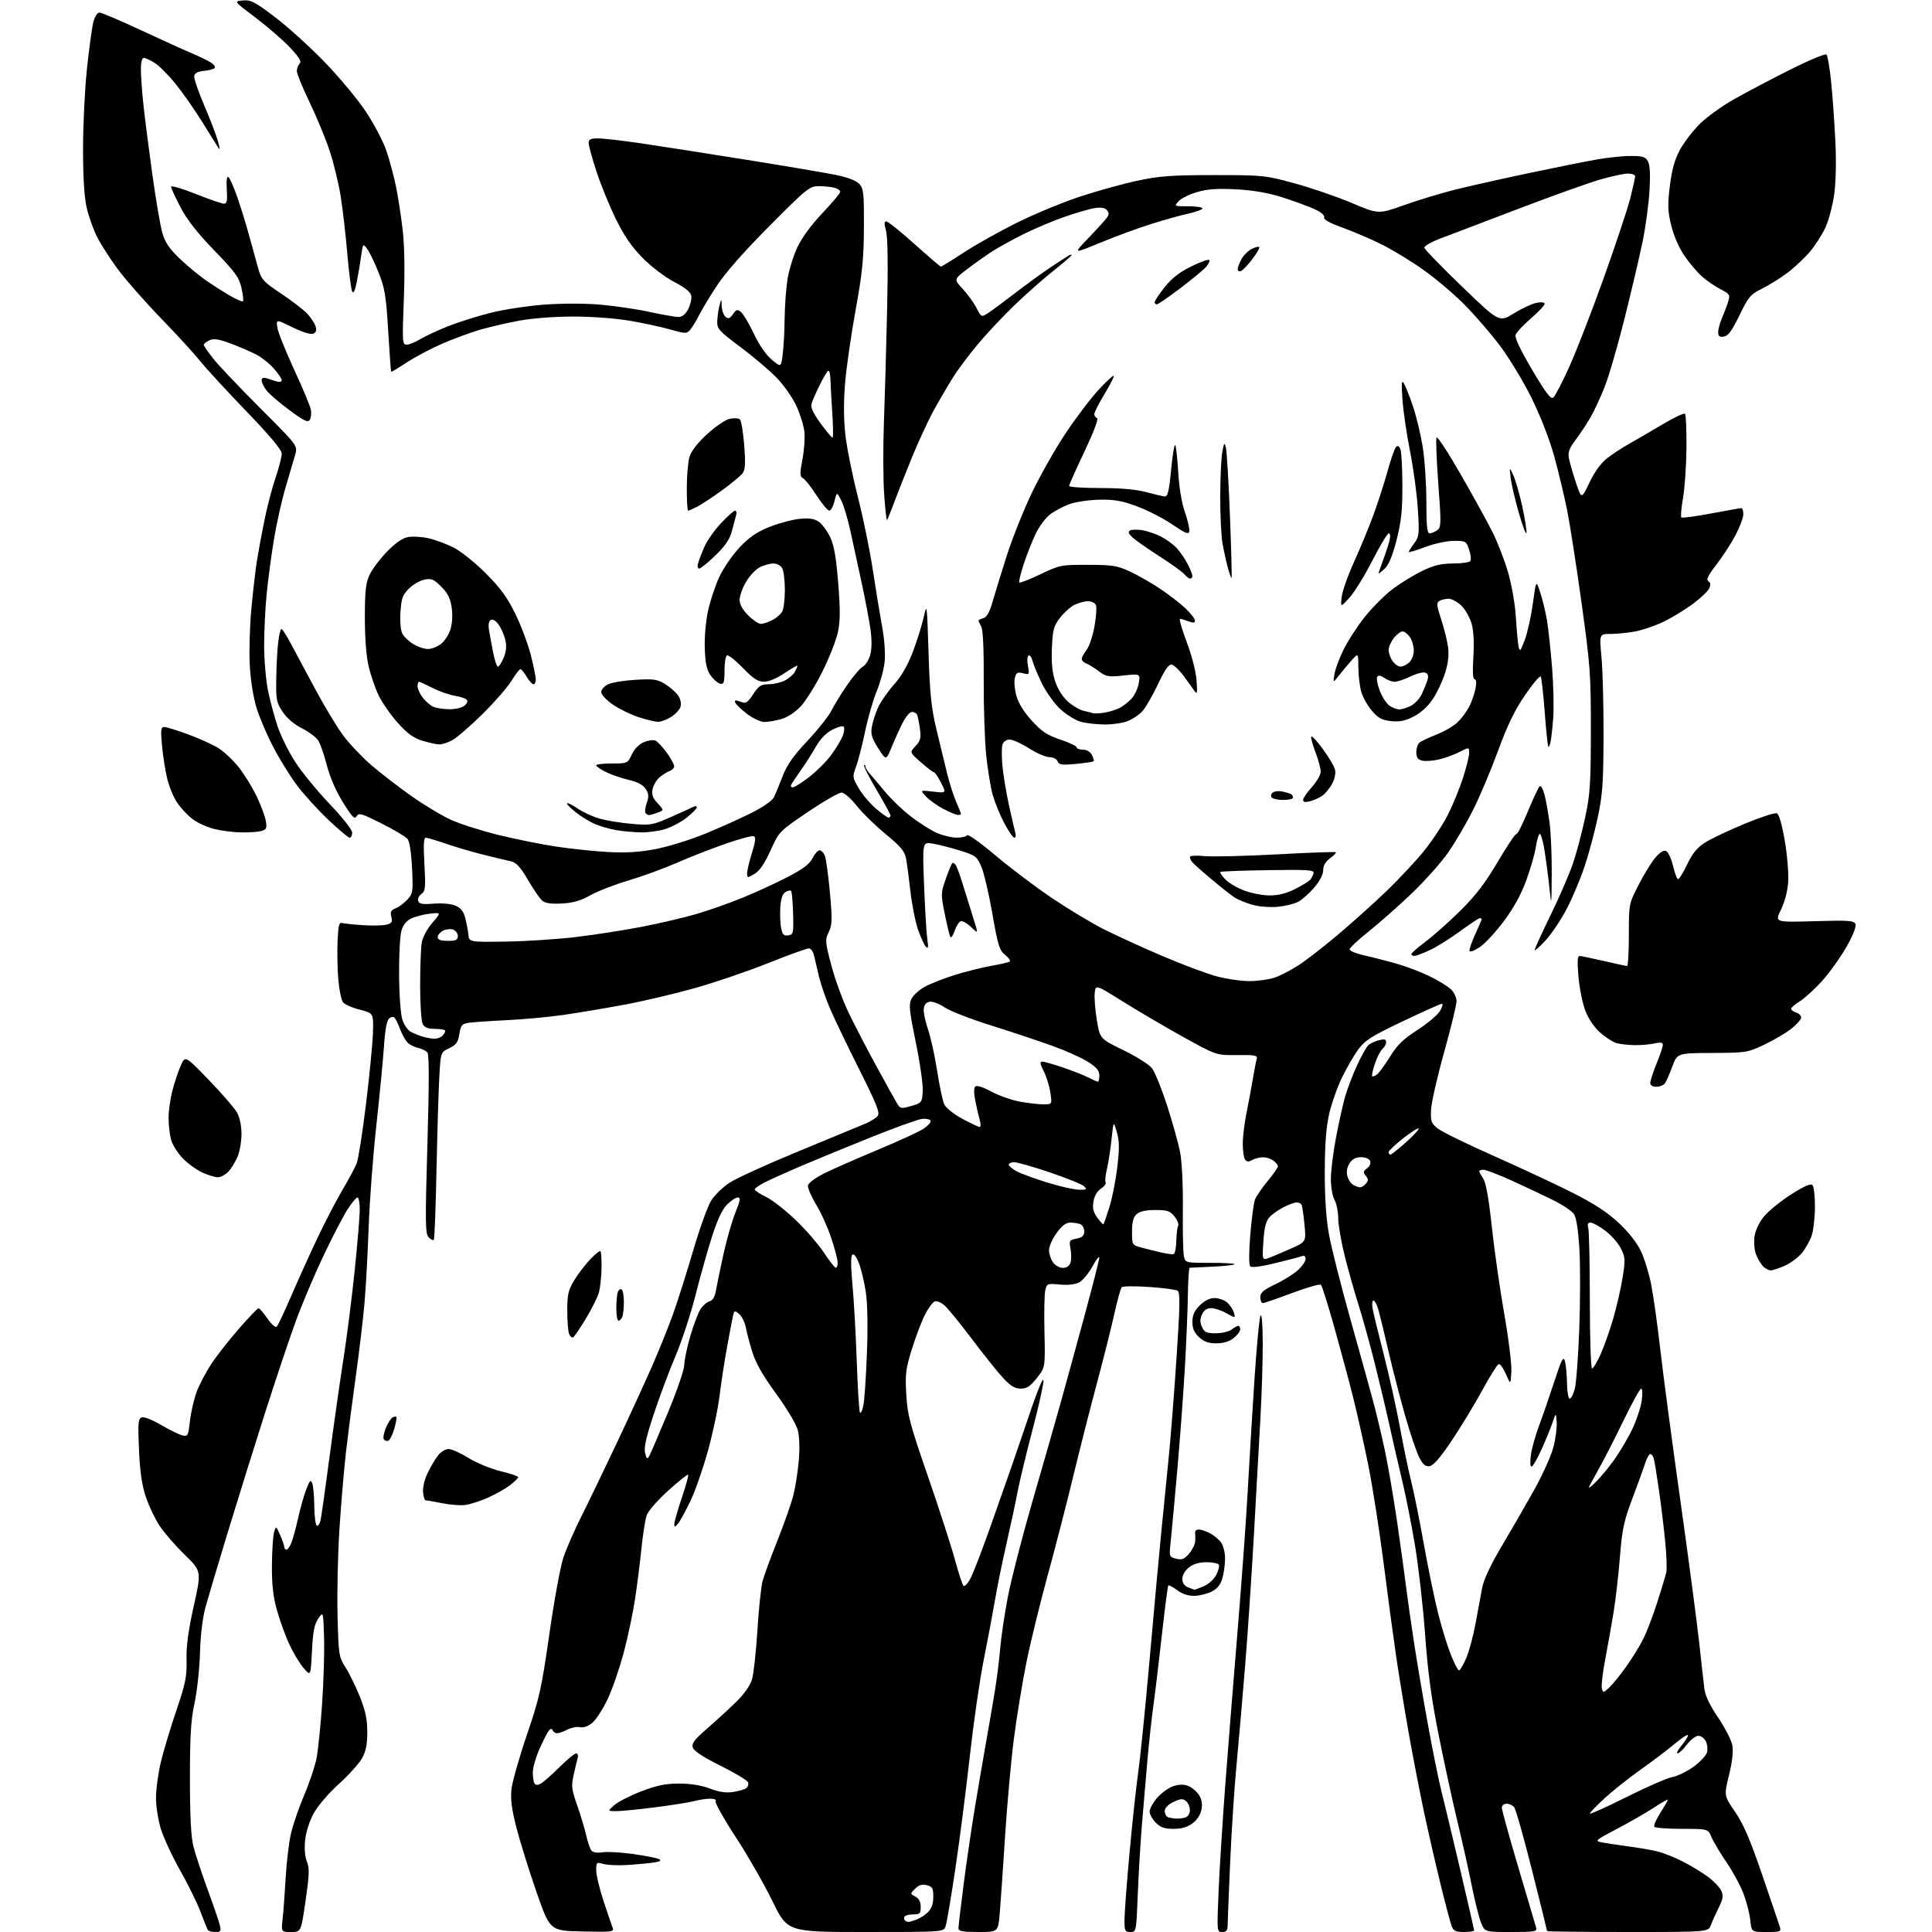 <?xml version="1.0" encoding="UTF-8" standalone="no"?>
<svg 
  version="1.1" 
  xmlns="http://www.w3.org/2000/svg" 
  xmlns:xlink="http://www.w3.org/1999/xlink" 
  xmlns:svg="http://www.w3.org/2000/svg"
  xmlns:rdf="http://www.w3.org/1999/02/22-rdf-syntax-ns#"
  xmlns:cc="http://creativecommons.org/ns#"
  xmlns:dc="http://purl.org/dc/elements/1.1/"
  viewBox="0 0 768 768"
  width="768"
  height="768"
>
<style>svg {background-color: white; }</style>"
<path stroke="none" fill="black" fill-rule="evenodd" d="M85.58,768.00C84.23,768.00 82.90,767.64 82.63,767.21C82.36,766.77 81.04,763.51 79.70,759.96C78.37,756.41 74.72,749.00 71.61,743.50C68.50,738.00 65.07,730.64 63.98,727.14C62.89,723.65 62.00,718.02 62.01,714.64C62.01,711.27 62.88,704.89 63.94,700.48C64.99,696.07 67.77,686.85 70.09,679.98C73.78,669.13 74.31,666.50 74.15,659.81C74.02,654.34 74.86,648.12 77.04,638.33C80.11,624.54 80.11,624.54 73.41,618.02C69.72,614.43 65.23,609.25 63.42,606.50C61.61,603.75 59.15,598.58 57.96,595.00C56.41,590.37 55.63,584.99 55.25,576.27C54.78,565.72 54.93,563.97 56.29,563.44C57.21,563.09 60.47,564.35 63.98,566.41C67.33,568.37 71.13,570.25 72.43,570.57C74.67,571.13 74.82,570.85 75.51,564.83C75.91,561.35 77.10,556.18 78.15,553.35C79.20,550.52 81.79,545.57 83.89,542.35C86.00,539.13 90.96,532.79 94.91,528.25C98.87,523.71 102.42,520.02 102.80,520.04C103.19,520.06 104.77,521.91 106.33,524.16C107.92,526.46 109.53,527.86 110.02,527.37C110.49,526.89 113.11,521.33 115.84,515.00C118.56,508.68 123.25,498.32 126.25,492.00C129.26,485.68 133.71,477.12 136.14,473.00C138.58,468.88 141.11,464.15 141.77,462.50C142.43,460.85 144.10,450.27 145.48,438.99C146.86,427.70 148.11,414.94 148.25,410.62C148.50,402.77 148.50,402.77 143.00,401.36C139.97,400.58 136.97,399.25 136.33,398.39C135.68,397.53 134.86,393.61 134.51,389.66C134.15,385.72 134.00,378.90 134.18,374.50C134.44,367.97 134.78,366.58 136.00,366.91C136.82,367.14 140.53,367.53 144.24,367.77C147.94,368.02 152.15,367.93 153.58,367.57C155.77,367.02 156.09,366.51 155.57,364.44C155.08,362.48 155.43,361.79 157.23,361.09C158.48,360.61 160.57,359.06 161.89,357.65C164.15,355.21 164.25,354.57 163.79,345.08C163.49,338.80 162.81,334.47 161.96,333.45C161.22,332.56 156.57,329.80 151.64,327.32C143.67,323.32 142.58,323.00 141.75,324.49C140.98,325.85 140.00,324.85 136.34,318.95C133.53,314.45 131.13,308.92 129.92,304.19C128.86,300.03 127.31,295.59 126.48,294.32C125.64,293.05 122.72,290.88 119.99,289.49C116.88,287.92 114.00,285.45 112.34,282.94C109.90,279.26 109.69,278.12 109.81,269.71C109.88,264.64 110.23,258.14 110.59,255.25C110.94,252.36 111.52,250.00 111.87,250.01C112.21,250.01 113.88,252.60 115.57,255.76C117.25,258.92 121.65,267.12 125.34,274.00C129.03,280.88 134.06,289.20 136.53,292.50C139.00,295.80 144.05,301.10 147.76,304.29C151.47,307.47 158.65,313.00 163.72,316.57C168.79,320.14 175.89,324.38 179.49,326.00C183.10,327.61 191.55,330.29 198.27,331.94C205.00,333.59 215.22,335.65 221.00,336.52C226.78,337.40 236.00,338.36 241.50,338.68C248.76,339.09 253.96,338.78 260.50,337.54C265.45,336.61 274.30,333.88 280.16,331.48C286.03,329.08 294.36,325.33 298.69,323.16C303.44,320.77 307.00,318.27 307.69,316.85C308.31,315.56 309.86,311.80 311.13,308.50C312.83,304.06 315.40,300.41 320.97,294.50C325.11,290.10 329.39,284.70 330.49,282.50C331.58,280.30 334.41,275.69 336.78,272.26C339.15,268.83 341.94,265.57 343.00,265.00C344.05,264.44 345.37,262.32 345.93,260.30C346.59,257.91 346.61,254.35 346.01,250.07C345.49,246.45 343.95,238.32 342.59,232.00C341.23,225.68 339.21,216.36 338.10,211.29C337.00,206.23 335.31,200.60 334.36,198.79C332.63,195.50 332.63,195.50 331.71,199.25C331.21,201.31 330.28,203.00 329.65,202.99C329.02,202.99 326.76,200.28 324.63,196.97C322.50,193.67 320.07,190.58 319.24,190.11C317.92,189.38 317.89,188.40 318.99,182.58C319.68,178.90 320.03,173.95 319.76,171.59C319.50,169.22 318.07,164.63 316.59,161.39C315.11,158.15 311.56,153.09 308.70,150.13C305.84,147.18 299.34,141.67 294.25,137.88C285.77,131.56 285.01,130.71 285.12,127.74C285.18,125.96 285.58,123.15 286.00,121.50C286.76,118.50 286.76,118.50 286.88,121.63C286.95,123.35 287.63,125.28 288.41,125.93C289.53,126.85 290.14,126.64 291.37,124.89C292.71,122.96 293.13,122.86 294.58,124.07C295.50,124.83 297.80,128.72 299.70,132.71C301.82,137.20 304.55,141.14 306.82,143.01C310.50,146.05 310.50,146.05 311.15,140.78C311.51,137.87 311.85,131.45 311.91,126.50C311.97,121.55 312.48,114.58 313.05,111.00C313.62,107.42 315.37,101.74 316.94,98.36C318.73,94.51 322.43,89.45 326.89,84.75C330.80,80.63 334.00,76.81 334.00,76.25C334.00,75.69 332.99,74.96 331.75,74.63C330.51,74.30 327.73,74.02 325.57,74.01C321.81,74.00 320.91,74.72 305.95,89.75C296.02,99.72 288.36,108.41 285.06,113.44C282.19,117.80 278.93,123.20 277.81,125.44C276.69,127.67 275.11,130.25 274.31,131.16C272.96,132.70 272.41,132.69 266.44,130.98C262.91,129.97 255.64,128.40 250.28,127.49C244.73,126.54 235.09,125.83 227.90,125.83C220.46,125.83 211.62,126.50 206.39,127.47C201.50,128.37 194.40,130.03 190.60,131.14C186.81,132.26 180.06,134.76 175.60,136.71C171.15,138.65 164.85,141.99 161.60,144.14C158.36,146.29 155.61,147.92 155.49,147.77C155.37,147.62 154.83,140.30 154.31,131.50C153.47,117.58 152.98,114.57 150.49,108.33C148.92,104.39 146.88,100.16 145.95,98.94C144.29,96.73 144.26,96.76 143.59,101.60C143.22,104.30 142.44,108.94 141.85,111.93C141.15,115.49 140.52,116.87 140.01,115.93C139.58,115.14 138.71,108.42 138.08,101.00C137.45,93.58 136.25,83.24 135.43,78.04C134.60,72.84 132.60,64.61 130.97,59.75C129.34,54.88 125.76,46.23 123.00,40.51C120.25,34.79 118.00,29.27 118.00,28.25C118.00,27.23 118.51,25.89 119.13,25.27C119.96,24.44 118.95,22.77 115.21,18.82C112.44,15.89 106.29,10.57 101.55,6.99C92.93,0.50 92.93,0.50 96.57,0.18C99.75,-0.09 101.36,0.75 109.44,6.90C114.52,10.77 123.39,18.81 129.14,24.77C134.90,30.73 142.22,39.53 145.41,44.33C148.61,49.12 152.26,56.08 153.54,59.78C154.81,63.47 156.55,69.93 157.41,74.11C158.26,78.30 159.47,86.17 160.09,91.61C160.80,97.89 160.96,107.99 160.52,119.25C159.87,136.05 159.93,137.00 161.67,137.00C162.67,136.99 165.06,136.04 166.97,134.88C168.87,133.72 173.78,131.42 177.88,129.78C181.98,128.14 189.60,125.72 194.81,124.40C200.02,123.07 209.69,121.59 216.29,121.10C223.40,120.57 232.54,120.57 238.72,121.11C244.46,121.61 253.26,122.91 258.28,124.01C263.30,125.10 268.43,126.00 269.68,126.00C271.20,126.00 272.47,124.99 273.54,122.93C274.41,121.25 274.98,118.88 274.81,117.68C274.59,116.15 272.57,114.49 268.00,112.08C264.31,110.14 258.88,106.01 255.43,102.51C251.03,98.04 248.10,93.77 244.75,86.93C242.22,81.74 238.76,73.26 237.07,68.08C235.38,62.89 234.00,57.83 234.00,56.83C234.00,55.38 234.78,55.00 237.75,55.01C239.81,55.01 247.57,55.91 255.00,57.00C262.43,58.10 281.32,61.05 297.00,63.56C312.68,66.07 328.71,68.79 332.63,69.61C337.17,70.55 340.45,71.84 341.63,73.15C343.29,74.99 343.49,76.92 343.42,90.36C343.36,102.81 342.78,108.61 340.16,123.00C338.41,132.62 336.53,145.54 335.99,151.69C335.35,158.97 335.34,166.13 335.97,172.19C336.50,177.31 338.72,188.47 340.89,197.00C343.07,205.53 345.79,218.80 346.95,226.50C348.11,234.20 349.78,244.32 350.64,249.00C351.57,253.99 351.99,259.77 351.67,263.00C351.36,266.02 349.94,271.32 348.51,274.77C347.08,278.22 345.00,285.42 343.89,290.77C342.78,296.12 341.17,302.39 340.32,304.71C338.80,308.80 338.83,309.04 341.37,313.37C342.81,315.83 345.87,319.44 348.17,321.42C350.48,323.39 352.73,325.00 353.18,325.00C353.63,325.00 354.00,324.64 354.00,324.20C354.00,323.76 351.52,319.19 348.48,314.05C345.44,308.91 343.19,304.47 343.48,304.19C343.77,303.90 344.00,304.11 344.00,304.64C344.00,305.18 344.79,306.50 345.75,307.56C346.71,308.63 349.47,311.88 351.87,314.79C354.28,317.70 358.88,322.10 362.09,324.57C365.31,327.05 369.87,329.95 372.22,331.01C374.57,332.08 378.16,332.97 380.19,332.98C382.22,332.99 384.15,332.56 384.48,332.03C384.81,331.50 389.87,335.11 395.73,340.06C401.59,345.00 411.72,352.65 418.24,357.04C424.76,361.43 434.10,367.04 438.99,369.50C443.88,371.95 454.22,376.67 461.96,379.98C469.70,383.29 479.28,386.90 483.25,388.00C487.21,389.10 493.22,390.00 496.60,390.00C499.98,390.00 504.58,389.35 506.83,388.56C509.07,387.77 513.29,385.58 516.20,383.69C519.12,381.80 525.99,376.48 531.47,371.88C536.96,367.27 545.65,359.48 550.78,354.57C555.92,349.66 562.81,342.30 566.11,338.21C569.40,334.11 573.65,327.68 575.55,323.90C577.45,320.12 580.13,313.59 581.51,309.39C582.88,305.18 584.00,300.67 584.00,299.35C584.00,296.96 584.00,296.96 580.09,298.96C577.93,300.05 574.20,301.40 571.79,301.94C569.38,302.48 566.41,302.66 565.20,302.34C563.60,301.92 563.00,301.01 563.00,299.01C563.00,297.49 563.56,295.78 564.25,295.21C564.94,294.63 567.98,293.20 571.00,292.01C574.03,290.83 577.78,288.65 579.34,287.18C580.90,285.71 583.00,282.90 584.01,280.95C585.01,279.00 586.15,275.74 586.53,273.70C586.97,271.35 586.84,270.00 586.18,270.00C585.49,270.00 585.32,267.03 585.68,261.25C586.03,255.80 585.79,250.84 585.04,248.09C584.38,245.67 582.56,242.41 581.00,240.84C579.43,239.28 577.11,238.01 575.83,238.02C574.55,238.02 572.88,238.42 572.13,238.90C570.99,239.62 571.12,240.85 572.87,246.13C574.03,249.64 575.27,254.59 575.61,257.16C576.05,260.38 575.69,263.58 574.43,267.58C573.43,270.75 571.24,275.41 569.56,277.92C567.66,280.76 564.79,283.38 562.00,284.81C558.60,286.56 556.40,287.01 553.00,286.66C549.39,286.28 547.89,285.49 545.42,282.62C543.72,280.66 541.81,277.30 541.17,275.16C540.52,273.02 539.99,268.62 539.97,265.38C539.94,259.50 539.94,259.50 537.22,262.57C535.72,264.26 533.47,266.96 532.20,268.57C529.90,271.50 529.90,271.50 530.46,268.00C530.76,266.07 532.39,261.69 534.07,258.26C535.74,254.83 539.58,248.93 542.58,245.16C545.58,241.39 550.62,236.38 553.77,234.02C556.92,231.67 562.20,228.45 565.50,226.87C570.11,224.67 572.94,224.00 577.69,224.00C581.10,224.00 584.17,223.54 584.51,222.98C584.86,222.42 584.63,220.39 583.99,218.48C582.89,215.14 582.65,215.00 577.95,215.00C575.18,215.00 570.20,216.07 566.52,217.46C562.94,218.81 560.00,219.69 560.00,219.41C560.00,219.14 560.97,217.61 562.15,216.01C564.16,213.30 564.25,212.37 563.61,202.30C563.24,196.36 561.85,186.10 560.53,179.50C559.21,172.90 557.86,163.68 557.51,159.00C557.04,152.48 557.15,150.92 558.02,152.30C558.64,153.28 560.26,157.33 561.61,161.30C562.96,165.26 564.72,172.55 565.53,177.50C566.33,182.45 566.99,192.24 567.00,199.25C567.00,209.09 567.30,212.00 568.31,212.00C569.03,212.00 570.39,211.44 571.33,210.75C572.91,209.59 572.94,208.25 571.74,192.20C571.03,182.68 570.72,174.45 571.06,173.90C571.40,173.36 575.75,180.02 580.73,188.71C585.72,197.39 591.41,207.75 593.39,211.71C595.37,215.68 598.13,222.85 599.52,227.66C600.96,232.64 602.28,240.29 602.59,245.45C602.89,250.43 603.37,255.62 603.66,257.00C604.13,259.21 604.42,258.90 606.13,254.36C607.19,251.53 608.63,245.00 609.34,239.86C610.62,230.50 610.62,230.50 612.26,235.50C613.17,238.25 614.37,243.20 614.93,246.50C615.49,249.80 616.41,258.29 616.97,265.36C617.53,272.43 617.74,281.43 617.43,285.36C617.13,289.29 616.65,293.57 616.39,294.87C616.12,296.17 615.71,297.05 615.48,296.81C615.25,296.58 614.60,290.42 614.05,283.13C613.49,275.84 612.78,269.46 612.47,268.95C612.16,268.44 609.36,271.73 606.26,276.26C602.13,282.29 599.24,288.25 595.48,298.50C592.65,306.20 588.20,316.76 585.58,321.96C582.97,327.16 578.56,334.70 575.79,338.71C573.02,342.72 566.46,350.10 561.22,355.11C555.99,360.12 548.28,366.93 544.10,370.25C539.92,373.58 536.50,376.79 536.50,377.40C536.50,378.00 539.20,379.10 542.50,379.83C545.80,380.56 551.65,382.07 555.50,383.18C559.35,384.29 565.20,386.54 568.50,388.17C571.80,389.80 575.51,392.08 576.75,393.24C577.99,394.40 579.00,396.53 579.00,397.98C579.00,399.42 576.77,408.58 574.05,418.33C571.32,428.07 568.99,438.35 568.86,441.17C568.65,445.76 568.93,446.53 571.53,448.60C573.12,449.87 583.22,454.81 593.96,459.58C604.71,464.35 618.84,470.95 625.36,474.26C633.73,478.50 639.06,481.99 643.49,486.14C647.36,489.76 650.74,494.06 652.28,497.31C653.66,500.22 655.50,506.18 656.36,510.55C657.23,514.92 658.87,526.60 660.00,536.50C661.13,546.40 664.72,573.40 667.97,596.50C671.22,619.60 674.59,645.02 675.46,653.00C676.32,660.98 677.26,669.31 677.54,671.51C677.87,674.08 679.83,678.14 682.98,682.78C685.70,686.77 688.23,691.70 688.61,693.73C689.07,696.18 688.63,700.21 687.31,705.63C685.31,713.82 685.31,713.82 689.71,720.21C693.00,725.01 695.68,731.21 700.42,745.05C703.90,755.20 707.05,764.51 707.44,765.75C708.11,767.91 707.89,768.00 702.19,768.00C696.25,768.00 696.25,768.00 695.76,763.25C695.48,760.64 694.25,755.87 693.02,752.66C691.79,749.44 688.75,743.84 686.25,740.19C683.76,736.55 681.10,732.09 680.35,730.28C678.97,727.00 678.97,727.00 668.55,727.00C662.81,727.00 657.88,726.62 657.59,726.15C657.30,725.68 658.40,723.19 660.03,720.61C661.66,718.04 663.00,715.71 663.00,715.43C663.00,715.16 660.41,716.62 657.25,718.69C654.09,720.75 647.49,724.53 642.59,727.10C634.25,731.46 633.86,731.81 636.59,732.35C638.19,732.67 643.09,733.41 647.47,733.99C651.85,734.57 657.24,735.53 659.44,736.12C661.65,736.71 665.94,738.46 668.97,740.01C672.01,741.55 676.43,744.22 678.79,745.94C681.14,747.66 683.58,750.18 684.20,751.55C685.14,753.59 684.96,754.79 683.23,758.27C682.07,760.60 680.66,763.74 680.09,765.25C679.05,768.00 679.05,768.00 647.02,768.00C629.41,768.00 615.00,767.83 615.00,767.63C615.00,767.42 612.31,756.57 609.02,743.51C605.73,730.45 602.53,719.14 601.90,718.38C601.27,717.62 599.91,717.00 598.88,717.00C597.82,717.00 597.00,717.70 597.00,718.60C597.00,719.48 599.96,730.17 603.57,742.35C607.18,754.53 610.36,765.29 610.64,766.25C611.09,767.84 610.16,768.00 600.68,768.00C590.22,768.00 590.22,768.00 588.72,764.25C587.90,762.19 586.24,755.55 585.03,749.50C583.83,743.45 581.32,732.20 579.45,724.50C577.59,716.80 574.25,701.48 572.04,690.45C569.03,675.45 567.63,665.23 566.52,649.95C565.69,638.70 563.89,622.75 562.51,614.50C561.14,606.25 558.87,594.77 557.49,589.00C556.10,583.23 553.82,573.33 552.43,567.00C551.03,560.67 548.32,549.25 546.40,541.62C544.48,533.98 541.60,523.63 540.01,518.62C538.42,513.60 535.96,504.92 534.56,499.32C533.15,493.72 531.98,486.97 531.96,484.32C531.95,481.67 531.29,478.38 530.50,477.00C529.71,475.62 529.05,471.94 529.04,468.80C529.02,465.67 529.93,458.24 531.06,452.30C532.20,446.36 533.83,439.02 534.68,436.00C535.53,432.98 537.68,427.35 539.44,423.50C541.21,419.65 543.30,415.97 544.08,415.33C544.87,414.69 546.75,413.85 548.26,413.47C550.33,412.95 551.00,413.15 551.00,414.27C551.00,415.09 550.36,416.29 549.57,416.94C548.79,417.59 547.44,420.20 546.58,422.73C545.71,425.27 545.22,427.55 545.48,427.81C545.74,428.07 546.65,427.70 547.51,427.00C548.36,426.29 550.67,423.09 552.65,419.89C555.42,415.40 557.88,413.02 563.47,409.42C567.45,406.86 571.48,403.46 572.41,401.88C573.35,400.30 573.70,399.00 573.19,399.00C572.69,399.00 565.71,402.13 557.68,405.95C545.15,411.91 542.64,413.50 539.92,417.20C538.18,419.56 535.23,424.67 533.37,428.54C531.50,432.40 529.23,438.93 528.31,443.04C527.14,448.25 526.63,455.18 526.62,466.00C526.61,476.46 527.16,484.57 528.33,490.93C529.28,496.12 533.03,510.97 536.67,523.93C540.30,536.90 544.37,551.55 545.71,556.50C547.05,561.45 549.20,570.45 550.49,576.50C551.78,582.55 553.98,595.38 555.38,605.00C556.77,614.62 558.39,626.33 558.97,631.00C559.55,635.67 560.96,645.58 562.10,653.00C563.23,660.42 565.71,675.00 567.60,685.40C569.49,695.79 571.90,707.72 572.96,711.90C574.02,716.08 577.39,730.15 580.45,743.17C583.50,756.19 586.00,767.10 586.00,767.42C586.00,767.74 584.19,768.00 581.98,768.00C578.63,768.00 577.79,767.59 577.02,765.56C576.51,764.21 574.52,756.68 572.59,748.81C570.67,740.94 567.71,728.04 566.03,720.15C564.35,712.26 561.62,698.13 559.96,688.76C558.30,679.38 556.06,665.68 554.97,658.31C553.89,650.94 551.65,634.26 549.99,621.24C548.33,608.23 545.61,590.82 543.94,582.56C542.28,574.30 539.56,562.13 537.90,555.52C536.24,548.91 532.85,536.30 530.38,527.50C527.90,518.70 525.54,511.15 525.12,510.73C524.71,510.31 519.55,511.77 513.67,513.98C507.79,516.19 502.53,518.00 501.99,518.00C501.44,518.00 501.00,516.96 501.00,515.68C501.00,513.84 502.21,512.79 506.95,510.52C510.23,508.96 514.28,506.42 515.95,504.89C517.63,503.36 519.00,501.36 519.00,500.45C519.00,499.45 518.45,499.00 517.63,499.31C516.88,499.60 512.14,500.85 507.10,502.08C501.43,503.48 497.58,503.98 497.00,503.40C496.42,502.82 496.43,498.04 497.01,490.85C497.53,484.46 498.37,478.17 498.86,476.87C499.36,475.57 501.62,472.26 503.88,469.52C506.15,466.78 508.00,464.13 508.00,463.63C508.00,463.13 507.21,462.12 506.25,461.39C505.29,460.66 503.46,460.05 502.18,460.03C500.91,460.01 498.94,460.50 497.81,461.10C496.22,461.95 495.55,461.89 494.89,460.85C494.42,460.11 494.02,457.34 494.02,454.71C494.01,452.07 494.65,446.67 495.45,442.71C496.25,438.74 497.40,432.57 498.00,429.00C498.61,425.43 499.31,421.78 499.57,420.90C499.97,419.53 498.89,419.32 491.77,419.40C483.50,419.50 483.50,419.50 470.22,412.13C462.92,408.08 452.12,401.74 446.22,398.04C435.50,391.32 435.50,391.32 435.16,394.91C434.98,396.88 435.38,401.75 436.05,405.72C437.27,412.93 437.27,412.93 446.55,417.45C451.65,419.93 456.75,423.14 457.90,424.59C459.04,426.04 461.74,432.69 463.91,439.37C466.07,446.04 468.41,454.43 469.10,458.00C469.85,461.84 470.30,471.04 470.20,480.50C470.11,489.30 470.29,497.74 470.60,499.25C471.16,502.00 471.16,502.00 481.25,502.00C486.79,502.00 491.07,502.26 490.76,502.57C490.44,502.89 486.43,503.32 481.84,503.53C477.25,503.74 473.24,503.93 472.92,503.95C472.60,503.98 472.28,508.82 472.20,514.71C472.13,520.60 471.58,533.76 470.99,543.96C470.40,554.16 469.04,572.40 467.98,584.50C466.91,596.60 465.74,609.29 465.38,612.70C464.73,618.86 464.74,618.90 467.53,619.60C469.83,620.17 470.77,619.81 472.67,617.60C473.95,616.11 475.05,613.90 475.12,612.69C475.18,611.49 475.16,609.94 475.07,609.25C474.99,608.56 475.63,608.00 476.51,608.00C477.38,608.00 479.40,608.67 480.99,609.49C482.58,610.32 484.58,611.99 485.44,613.22C486.30,614.44 487.00,617.26 486.99,619.47C486.99,621.69 486.52,625.19 485.95,627.25C485.22,629.89 483.97,631.48 481.74,632.63C480.01,633.53 476.90,634.31 474.85,634.37C472.40,634.43 470.04,633.67 467.98,632.14C466.25,630.87 464.65,630.01 464.42,630.24C464.19,630.48 463.08,638.95 461.96,649.08C460.84,659.21 459.31,672.00 458.55,677.50C457.80,683.00 456.69,693.12 456.09,700.00C455.50,706.88 454.54,718.12 453.96,725.00C453.38,731.88 452.63,744.36 452.30,752.75C451.69,767.91 451.68,768.00 449.35,768.00C447.21,768.00 447.00,767.57 447.00,763.20C447.00,760.56 447.91,748.52 449.01,736.45C450.12,724.38 451.67,710.00 452.46,704.50C453.26,699.00 455.28,678.98 456.96,660.00C458.64,641.02 460.69,618.52 461.53,610.00C462.36,601.48 463.70,587.98 464.52,580.00C465.33,572.02 466.76,553.88 467.69,539.68C469.08,518.71 469.16,513.72 468.11,513.07C467.40,512.63 462.30,511.96 456.77,511.58C451.24,511.20 446.35,511.25 445.91,511.69C445.47,512.14 444.18,516.77 443.03,522.00C441.89,527.23 438.73,539.83 436.00,550.00C433.28,560.17 429.01,576.98 426.51,587.34C424.01,597.71 419.48,615.26 416.44,626.34C413.40,637.43 409.59,653.02 407.98,661.00C406.37,668.98 404.13,682.64 403.01,691.37C401.89,700.10 400.31,717.65 399.50,730.37C398.69,743.09 397.74,756.76 397.40,760.75C396.77,768.00 396.77,768.00 388.88,768.00C382.63,768.00 381.00,767.70 381.00,766.54C381.00,765.73 381.91,757.97 383.03,749.29C384.14,740.60 386.17,726.75 387.54,718.50C388.91,710.25 390.91,698.55 391.99,692.50C393.06,686.45 394.61,677.45 395.43,672.50C396.25,667.55 397.21,659.90 397.57,655.50C397.92,651.10 399.29,641.86 400.60,634.96C401.92,628.06 406.38,610.74 410.51,596.46C414.65,582.18 419.60,564.88 421.52,558.00C423.44,551.12 427.70,535.57 431.00,523.43C434.30,511.29 436.99,500.72 436.98,499.93C436.96,499.14 435.73,500.74 434.23,503.48C432.73,506.21 430.38,509.05 429.00,509.77C427.44,510.60 424.55,510.92 421.31,510.63C416.27,510.17 416.11,510.24 415.50,513.01C415.15,514.58 415.01,522.10 415.19,529.71C415.50,543.56 415.50,543.56 412.17,547.78C409.54,551.10 408.18,552.00 405.76,552.00C403.44,552.00 401.73,550.97 398.74,547.75C396.57,545.41 391.07,538.55 386.52,532.50C381.96,526.45 377.09,520.43 375.67,519.12C374.23,517.79 372.44,517.00 371.59,517.33C370.76,517.65 368.99,520.06 367.65,522.70C366.31,525.34 363.99,531.46 362.48,536.30C360.06,544.06 359.79,546.19 360.26,554.30C360.72,562.50 361.66,566.03 368.87,586.87C373.31,599.72 378.12,614.57 379.56,619.87C380.99,625.17 382.54,629.89 383.00,630.37C383.46,630.85 384.75,629.44 385.88,627.24C387.00,625.04 390.44,616.10 393.53,607.37C396.62,598.64 400.63,587.23 402.45,582.00C404.26,576.77 407.72,566.68 410.12,559.57C412.53,552.45 414.63,547.54 414.80,548.64C414.96,549.75 413.03,558.49 410.51,568.08C407.99,577.66 405.29,588.88 404.51,593.00C403.73,597.12 401.76,606.35 400.12,613.50C398.48,620.65 396.42,630.77 395.53,636.00C394.64,641.23 392.61,652.02 391.02,660.00C389.42,667.98 386.96,685.08 385.53,698.00C384.10,710.92 381.54,730.95 379.82,742.50C378.11,754.05 376.33,764.51 375.88,765.75C375.05,768.00 375.05,768.00 344.05,768.00C313.05,768.00 313.05,768.00 307.07,755.75C303.79,749.01 297.22,737.55 292.47,730.28C287.72,723.01 284.13,716.60 284.48,716.03C284.86,715.42 283.99,715.00 282.31,715.01C280.76,715.01 277.93,715.43 276.00,715.95C274.07,716.47 267.02,717.59 260.33,718.45C253.64,719.30 246.66,719.99 244.83,719.97C241.50,719.94 241.50,719.94 244.20,717.56C245.68,716.25 250.50,713.79 254.92,712.09C261.14,709.69 264.50,709.00 269.96,709.00C274.53,709.00 278.79,709.69 282.19,710.98C285.85,712.37 288.60,712.78 291.45,712.34C293.68,712.00 296.04,711.31 296.69,710.79C297.35,710.28 297.64,709.23 297.35,708.47C297.06,707.70 292.15,704.76 286.44,701.92C279.59,698.52 275.84,696.06 275.40,694.70C274.88,693.03 275.99,691.55 281.12,687.10C284.63,684.06 289.81,679.31 292.64,676.54C295.91,673.33 298.20,670.05 298.95,667.50C299.59,665.30 300.55,656.52 301.09,648.00C301.62,639.48 302.55,630.70 303.14,628.50C303.73,626.30 306.38,619.06 309.04,612.40C311.69,605.74 314.54,597.64 315.37,594.40C316.19,591.15 317.17,584.90 317.54,580.50C317.96,575.57 317.79,570.91 317.10,568.37C316.49,566.10 312.62,559.63 308.49,553.99C303.28,546.86 300.41,541.84 299.07,537.48C298.00,534.03 296.83,529.62 296.47,527.67C296.10,525.72 294.96,523.37 293.92,522.43C292.40,521.05 291.96,520.99 291.61,522.11C291.38,522.88 290.24,528.67 289.10,535.00C287.95,541.33 286.56,550.38 286.00,555.13C285.43,559.87 283.42,569.44 281.51,576.39C279.61,583.34 276.51,592.29 274.64,596.27C272.77,600.24 270.53,604.40 269.65,605.50C268.39,607.09 268.06,607.18 268.03,605.94C268.01,605.08 269.35,600.39 270.99,595.52C272.64,590.64 273.79,586.46 273.55,586.22C273.31,585.97 269.71,588.85 265.56,592.61C261.26,596.51 257.58,600.75 257.02,602.48C256.47,604.14 255.56,610.00 254.99,615.50C254.43,621.00 253.29,630.00 252.47,635.50C251.65,641.00 249.60,650.67 247.92,657.00C246.24,663.32 243.32,671.73 241.43,675.68C239.54,679.63 236.78,683.82 235.29,684.99C233.66,686.27 231.76,686.91 230.50,686.59C229.36,686.30 227.15,686.73 225.60,687.53C224.04,688.34 222.19,689.00 221.47,689.00C220.75,689.00 219.93,688.44 219.64,687.75C219.28,686.89 218.71,687.12 217.81,688.50C217.09,689.60 215.45,692.95 214.15,695.95C212.86,698.95 211.80,702.86 211.80,704.64C211.80,706.41 212.10,708.35 212.46,708.94C212.90,709.65 213.72,709.68 214.95,709.03C215.95,708.49 219.28,705.56 222.34,702.53C225.41,699.49 228.41,697.00 229.02,697.00C229.63,697.00 229.92,697.79 229.65,698.75C229.39,699.71 228.67,702.75 228.05,705.50C227.05,709.97 227.20,711.26 229.44,717.66C230.82,721.60 232.44,726.99 233.03,729.62C233.62,732.26 234.56,734.97 235.11,735.64C235.73,736.38 237.44,736.64 239.47,736.31C241.31,736.01 246.80,736.32 251.66,737.00C256.52,737.68 261.16,738.59 261.97,739.03C263.01,739.59 262.43,739.98 259.97,740.37C258.06,740.66 253.41,741.10 249.63,741.35C245.85,741.59 241.46,741.42 239.88,740.96C237.12,740.17 237.00,740.28 237.00,743.48C237.00,745.32 238.31,750.80 239.91,755.66C241.51,760.52 243.14,765.30 243.53,766.28C244.19,767.94 243.37,768.04 231.42,767.78C218.61,767.50 218.61,767.50 213.23,752.00C210.28,743.48 206.71,732.05 205.31,726.60C203.44,719.37 202.90,715.27 203.30,711.37C203.60,708.44 206.35,698.72 209.40,689.77C214.44,674.99 215.26,671.30 218.39,649.47C220.28,636.25 222.79,622.58 223.97,619.10C225.14,615.61 228.35,608.29 231.09,602.82C233.84,597.35 240.16,584.24 245.15,573.69C250.13,563.13 256.47,549.33 259.24,543.00C262.00,536.67 265.72,527.45 267.50,522.50C269.28,517.55 272.89,506.18 275.52,497.22C278.14,488.27 281.40,479.24 282.75,477.16C284.10,475.07 287.30,471.96 289.85,470.24C292.41,468.51 304.85,462.84 317.50,457.63C330.15,452.42 342.11,447.47 344.08,446.64C346.05,445.80 348.21,444.45 348.88,443.64C349.89,442.43 348.58,439.12 341.67,425.33C337.03,416.07 331.83,405.28 330.12,401.33C328.40,397.39 326.37,391.54 325.59,388.33C324.81,385.13 323.90,381.26 323.57,379.75C323.24,378.24 322.30,377.00 321.49,377.00C320.69,377.00 313.38,379.65 305.26,382.89C297.14,386.13 283.98,390.62 276.00,392.85C268.02,395.09 255.43,398.05 248.00,399.42C240.57,400.80 229.77,402.61 224.00,403.44C218.22,404.28 208.09,405.22 201.50,405.53C194.90,405.85 188.09,406.32 186.37,406.57C183.61,406.99 183.17,407.51 182.61,411.05C182.08,414.33 181.36,415.34 178.57,416.67C175.17,418.29 175.17,418.29 174.62,428.39C174.31,433.95 173.81,450.62 173.51,465.44C173.20,480.26 172.73,492.61 172.45,492.88C172.18,493.16 171.26,492.69 170.41,491.84C169.05,490.48 168.99,486.33 169.90,454.96C170.61,430.66 170.61,419.23 169.89,418.37C169.33,417.69 167.59,416.85 166.03,416.51C164.48,416.17 162.56,415.12 161.77,414.19C160.98,413.26 159.73,410.93 159.00,409.00C158.28,407.07 157.32,405.09 156.88,404.59C156.41,404.06 155.51,404.16 154.69,404.84C153.77,405.60 153.08,409.31 152.65,415.75C152.29,421.11 150.91,435.40 149.59,447.50C148.26,459.60 146.89,477.82 146.54,488.00C146.18,498.18 145.45,511.68 144.89,518.00C144.34,524.33 142.79,537.40 141.44,547.06C140.09,556.72 138.34,570.22 137.55,577.06C136.76,583.90 135.59,597.71 134.94,607.74C134.29,617.78 133.95,633.30 134.18,642.24C134.58,657.95 134.69,658.65 137.36,662.83C138.88,665.21 141.44,670.46 143.06,674.49C145.29,680.06 146.00,683.45 146.00,688.53C146.00,693.49 145.45,696.20 143.89,698.99C142.72,701.06 138.56,705.66 134.63,709.22C130.59,712.87 126.26,717.94 124.67,720.87C123.03,723.88 121.62,728.32 121.29,731.49C120.94,734.88 121.21,738.09 122.00,740.01C123.07,742.58 122.98,745.16 121.47,755.54C119.67,768.00 119.67,768.00 115.72,768.00C111.77,768.00 111.77,768.00 112.35,762.75C112.67,759.86 113.21,752.55 113.55,746.50C113.89,740.45 114.83,732.59 115.62,729.04C116.42,725.49 118.81,718.50 120.94,713.52C123.07,708.53 125.30,701.83 125.89,698.64C126.48,695.44 127.45,685.78 128.05,677.16C128.65,668.55 128.99,656.77 128.82,651.00C128.50,640.50 128.50,640.50 126.50,643.45C124.95,645.75 124.39,648.64 124.00,656.40C123.50,666.40 123.50,666.40 120.59,662.95C118.98,661.05 116.41,656.72 114.86,653.33C113.31,649.93 111.14,643.86 110.02,639.85C108.54,634.47 108.03,629.76 108.10,622.02C108.15,616.23 108.54,610.38 108.97,609.00C109.72,606.54 109.76,606.55 111.37,610.22C112.27,612.26 113.00,614.40 113.00,614.97C113.00,615.54 113.40,616.00 113.88,616.00C114.36,616.00 115.25,614.76 115.85,613.25C116.44,611.74 117.64,607.35 118.50,603.50C119.35,599.65 120.80,594.53 121.72,592.11C123.08,588.51 123.51,588.06 124.12,589.61C124.53,590.65 124.89,594.74 124.93,598.69C124.97,602.65 125.41,606.14 125.92,606.45C126.42,606.76 127.11,605.78 127.44,604.26C127.78,602.74 129.38,591.37 131.01,579.00C132.64,566.62 135.10,549.30 136.48,540.50C137.86,531.70 139.89,515.75 140.99,505.06C142.10,494.37 143.00,483.46 143.00,480.81C143.00,478.16 142.60,476.00 142.10,476.00C141.61,476.00 139.82,478.16 138.12,480.81C136.43,483.45 132.16,491.66 128.64,499.06C125.12,506.45 120.17,518.12 117.65,525.00C115.12,531.88 109.47,548.75 105.08,562.50C100.70,576.25 94.10,597.40 90.43,609.50C86.75,621.60 82.86,634.65 81.79,638.50C80.54,642.98 79.72,649.63 79.50,657.00C79.32,663.33 78.34,672.33 77.33,677.00C75.88,683.75 75.50,689.92 75.50,707.00C75.50,722.01 75.92,730.16 76.89,734.00C77.65,737.02 80.17,744.67 82.49,751.00C84.82,757.33 87.01,763.74 87.38,765.25C87.96,767.68 87.76,768.00 85.58,768.00zM485.86,768.00C483.73,768.00 483.73,767.90 484.41,751.75C484.79,742.81 485.99,723.80 487.07,709.50C488.15,695.20 490.35,667.75 491.94,648.50C493.54,629.25 495.34,604.50 495.94,593.50C496.54,582.50 497.75,562.48 498.62,549.00C499.50,535.52 500.60,523.83 501.08,523.00C501.59,522.10 501.95,526.71 501.96,534.50C501.96,541.65 501.54,554.92 501.02,564.00C500.50,573.08 499.37,593.33 498.51,609.00C497.65,624.67 496.06,648.52 494.97,662.00C493.87,675.48 492.31,693.48 491.50,702.00C490.68,710.52 489.57,727.62 489.02,740.00C488.47,752.38 488.02,763.74 488.01,765.25C488.00,767.39 487.52,768.00 485.86,768.00zM361.10,764.00C361.52,764.00 363.01,763.57 364.39,763.04C365.78,762.51 367.84,761.16 368.96,760.04C370.33,758.67 371.00,756.69 371.00,754.02C371.00,750.57 370.65,749.95 368.41,749.39C366.53,748.92 365.26,749.30 363.79,750.77C361.76,752.80 361.76,752.80 363.88,753.93C365.31,754.70 366.00,756.04 366.00,758.04C366.00,760.65 365.65,761.00 363.06,761.00C361.44,761.00 359.88,761.39 359.59,761.86C359.29,762.33 359.34,763.01 359.69,763.36C360.05,763.71 360.68,764.00 361.10,764.00zM466.50,727.00C462.96,727.00 461.35,726.44 459.45,724.55C458.10,723.20 457.00,721.19 457.00,720.08C457.00,718.97 458.37,716.51 460.05,714.60C461.73,712.69 464.59,710.63 466.41,710.03C468.64,709.29 470.55,709.26 472.30,709.93C473.73,710.47 475.64,712.05 476.56,713.45C477.70,715.20 478.03,717.03 477.60,719.32C477.22,721.37 475.85,723.48 474.03,724.82C472.01,726.31 469.64,727.00 466.50,727.00zM467.67,722.92C468.86,722.96 470.55,722.73 471.42,722.39C472.29,722.06 473.00,720.76 473.00,719.52C473.00,718.27 472.30,716.67 471.45,715.96C470.18,714.90 469.29,714.97 466.45,716.32C464.27,717.36 463.00,718.68 463.00,719.90C463.00,720.96 463.56,722.06 464.25,722.34C464.94,722.62 466.48,722.88 467.67,722.92zM646.55,714.36C654.55,710.35 662.77,706.77 664.80,706.40C666.84,706.03 670.64,704.18 673.25,702.28C675.87,700.38 678.27,697.78 678.59,696.51C678.91,695.23 678.67,693.24 678.05,692.09C677.43,690.94 676.10,690.00 675.08,690.00C674.07,690.00 672.04,691.58 670.57,693.50C669.10,695.42 667.43,697.00 666.86,697.00C666.29,697.00 666.99,695.62 668.41,693.92C669.83,692.23 671.00,690.38 671.00,689.80C671.00,689.23 668.64,690.74 665.75,693.17C662.86,695.59 656.71,700.26 652.07,703.54C647.44,706.82 641.03,711.91 637.82,714.86C634.62,717.80 632.00,720.54 632.00,720.93C632.00,721.32 638.55,718.36 646.55,714.36zM639.72,670.80C641.07,669.54 644.10,665.80 646.45,662.50C648.80,659.20 651.85,654.25 653.22,651.50C654.60,648.75 657.09,642.23 658.77,637.00C660.44,631.77 662.07,626.39 662.37,625.02C662.68,623.66 662.48,618.04 661.92,612.52C661.37,607.01 660.24,597.77 659.41,592.00C658.58,586.23 657.67,580.71 657.39,579.75C657.10,578.79 656.48,578.00 656.01,578.00C655.54,578.00 654.61,579.69 653.95,581.75C653.28,583.81 650.99,590.14 648.85,595.80C645.53,604.61 644.82,607.94 643.95,618.80C643.40,625.79 642.29,635.55 641.49,640.50C640.69,645.45 639.18,653.94 638.14,659.38C637.10,664.81 636.48,670.12 636.76,671.18C637.24,673.02 637.37,673.00 639.72,670.80zM579.98,664.00C580.41,664.00 581.69,661.83 582.83,659.18C583.97,656.53 585.64,650.34 586.54,645.43C587.45,640.52 588.62,634.18 589.15,631.34C589.78,627.95 592.41,622.29 596.83,614.84C600.53,608.60 606.34,598.54 609.74,592.48C613.14,586.42 616.64,578.65 617.52,575.22C618.40,571.79 618.98,567.30 618.81,565.24C618.50,561.50 618.50,561.50 617.15,565.50C616.41,567.70 614.43,572.54 612.75,576.25C611.08,579.96 609.29,583.00 608.79,583.00C608.27,583.00 608.18,580.95 608.57,578.25C608.95,575.64 610.36,570.58 611.71,567.00C613.06,563.42 615.78,555.55 617.75,549.50C620.73,540.37 621.47,538.92 622.07,541.00C622.47,542.38 622.85,546.31 622.90,549.75C622.96,553.19 623.43,556.00 623.96,556.00C624.49,556.00 625.39,554.31 625.97,552.25C626.55,550.19 627.37,539.46 627.78,528.42C628.20,517.37 628.22,503.06 627.84,496.61C627.40,489.07 626.63,484.09 625.70,482.66C624.89,481.43 621.15,478.91 617.37,477.05C613.59,475.18 606.23,471.71 601.00,469.33C595.77,466.96 590.71,465.01 589.75,465.00C588.79,465.00 588.00,465.24 588.00,465.54C588.00,465.83 588.73,467.18 589.62,468.54C590.70,470.20 591.83,476.56 593.03,487.76C594.02,496.97 596.24,512.51 597.96,522.29C599.69,532.07 600.96,542.42 600.79,545.29C600.48,550.50 600.48,550.50 598.62,546.21C597.59,543.85 596.29,542.07 595.73,542.26C595.17,542.44 592.29,547.05 589.33,552.48C586.38,557.92 580.93,566.90 577.23,572.44C572.58,579.38 569.82,582.60 568.30,582.81C566.62,583.05 565.65,582.23 564.15,579.30C563.08,577.19 560.59,569.85 558.63,562.99C556.66,556.12 553.69,544.65 552.03,537.50C550.37,530.35 548.54,522.81 547.96,520.75C547.39,518.69 546.50,517.00 545.98,517.00C545.47,517.00 545.31,518.46 545.64,520.25C545.96,522.04 547.96,530.25 550.09,538.50C552.21,546.75 555.11,559.80 556.52,567.50C557.94,575.20 559.95,584.88 561.00,589.00C562.05,593.12 564.29,604.27 565.99,613.77C567.69,623.27 570.24,635.65 571.66,641.27C573.07,646.90 575.35,654.31 576.72,657.75C578.09,661.19 579.56,664.00 579.98,664.00zM474.78,631.94C474.94,631.97 476.59,631.36 478.47,630.58C480.39,629.77 482.56,627.81 483.47,626.05C484.36,624.34 484.81,622.50 484.48,621.97C484.15,621.44 481.94,621.00 479.58,621.00C476.73,621.00 474.37,621.70 472.63,623.07C471.06,624.31 470.00,626.14 470.00,627.60C470.00,629.22 470.77,630.37 472.25,630.97C473.49,631.47 474.63,631.90 474.78,631.94zM185.00,598.25C183.07,598.51 178.90,598.19 175.72,597.54C172.53,596.88 169.61,596.38 169.22,596.42C168.82,596.47 168.36,595.02 168.18,593.20C168.00,591.29 168.76,588.06 170.00,585.51C171.17,583.09 173.03,579.96 174.13,578.56C175.24,577.15 177.12,576.00 178.30,576.00C179.49,576.00 183.06,577.60 186.24,579.57C189.41,581.53 195.16,583.89 199.00,584.82C202.84,585.74 205.99,586.81 205.99,587.20C206.00,587.58 204.52,589.03 202.71,590.41C200.90,591.79 196.96,594.01 193.96,595.35C190.96,596.68 186.93,597.99 185.00,598.25zM633.97,589.50C635.75,587.85 639.18,583.75 641.59,580.39C644.00,577.03 647.32,571.40 648.97,567.87C650.62,564.34 652.27,559.33 652.62,556.73C652.98,554.13 652.87,552.00 652.39,552.00C651.90,552.00 648.73,557.74 645.34,564.75C641.95,571.76 637.28,580.88 634.96,585.00C630.74,592.50 630.74,592.50 633.97,589.50zM258.05,578.87C258.55,577.99 261.89,570.21 265.48,561.60C269.06,552.98 272.00,544.46 272.00,542.66C272.00,540.87 273.07,535.71 274.38,531.20C275.69,526.70 277.54,521.83 278.48,520.38C279.43,518.94 281.05,517.54 282.08,517.27C283.31,516.95 284.16,515.53 284.57,513.14C284.91,511.14 286.23,504.70 287.52,498.83C288.80,492.97 290.96,485.43 292.31,482.08C294.28,477.20 294.48,476.00 293.31,476.00C292.50,476.00 290.58,477.27 289.03,478.82C287.12,480.72 285.18,484.85 283.04,491.54C281.29,496.99 278.32,507.54 276.44,514.98C274.55,522.41 271.00,533.23 268.54,539.00C266.08,544.77 262.19,555.18 259.89,562.12C256.84,571.37 255.91,575.51 256.44,577.61C257.03,579.95 257.32,580.18 258.05,578.87zM154.32,572.73C153.69,572.94 152.90,572.65 152.56,572.10C152.22,571.54 152.58,569.55 153.37,567.67C154.15,565.78 155.32,563.92 155.96,563.52C156.61,563.12 157.32,562.99 157.55,563.22C157.79,563.45 157.41,565.60 156.72,568.00C156.02,570.39 154.94,572.52 154.32,572.73zM343.23,558.50C343.66,556.30 344.29,546.85 344.63,537.50C345.03,526.62 344.84,517.89 344.12,513.25C343.49,509.26 342.25,504.16 341.36,501.93C340.33,499.37 339.38,498.22 338.78,498.82C338.18,499.42 338.21,503.78 338.86,510.63C339.43,516.61 340.19,530.27 340.57,541.00C340.94,551.73 341.51,560.95 341.84,561.50C342.18,562.05 342.80,560.70 343.23,558.50zM632.86,544.00C633.34,544.00 634.89,541.41 636.30,538.25C637.72,535.09 639.98,528.67 641.33,524.00C642.68,519.33 644.34,512.05 645.01,507.84C646.14,500.87 646.08,499.83 644.37,496.36C643.34,494.26 640.55,491.07 638.17,489.27C635.79,487.47 633.15,486.00 632.31,486.00C631.20,486.00 630.94,486.63 631.37,488.25C631.70,489.49 631.98,502.54 631.99,517.25C631.99,531.96 632.39,544.00 632.86,544.00zM483.51,534.00C480.42,534.00 478.59,533.35 476.65,531.55C474.72,529.76 474.00,528.11 474.00,525.47C474.00,522.80 474.77,521.08 476.92,518.92C478.84,517.01 480.87,516.00 482.81,516.00C484.44,516.00 486.69,516.79 487.80,517.75C488.92,518.71 490.12,520.52 490.49,521.78C491.15,524.05 491.15,524.05 487.54,522.03C485.56,520.91 482.82,520.00 481.45,520.00C479.76,520.00 478.59,520.81 477.82,522.50C476.97,524.37 476.97,525.63 477.82,527.50C478.78,529.61 479.64,530.00 483.29,530.00C485.67,530.00 488.49,529.34 489.56,528.53C490.63,527.72 491.84,527.05 492.25,527.03C492.66,527.01 493.00,527.64 493.00,528.43C493.00,529.21 491.81,530.79 490.37,531.93C488.65,533.28 486.27,534.00 483.51,534.00zM227.87,531.58C227.38,531.88 226.65,531.31 226.24,530.31C225.83,529.32 225.50,525.12 225.50,521.00C225.50,514.61 225.90,512.84 228.22,509.00C229.72,506.52 232.57,502.78 234.56,500.67C236.55,498.56 238.41,497.08 238.70,497.36C238.98,497.65 239.17,500.73 239.12,504.19C239.06,507.66 238.58,512.03 238.04,513.89C237.50,515.76 235.19,520.38 232.90,524.16C230.62,527.94 228.35,531.28 227.87,531.58zM245.89,525.00C245.40,525.00 245.00,522.79 245.00,520.08C245.00,517.38 245.27,514.45 245.60,513.59C245.94,512.72 246.61,512.26 247.10,512.56C247.60,512.87 248.00,515.08 248.00,517.48C248.00,519.87 247.73,522.55 247.39,523.42C247.06,524.29 246.38,525.00 245.89,525.00zM703.90,504.98C703.03,504.99 701.60,504.21 700.72,503.25C699.85,502.28 698.62,500.15 698.00,498.50C697.37,496.85 697.13,493.67 697.46,491.44C697.82,489.02 699.35,485.81 701.25,483.52C703.00,481.39 707.81,477.49 711.93,474.85C717.09,471.54 719.76,470.36 720.47,471.07C721.04,471.64 721.49,475.57 721.47,479.80C721.45,484.04 720.85,489.20 720.13,491.28C719.42,493.35 717.65,496.45 716.21,498.17C714.76,499.88 711.76,502.11 709.54,503.12C707.32,504.13 704.78,504.97 703.90,504.98zM332.25,503.97C332.66,503.99 333.00,503.07 333.00,501.93C333.00,500.79 331.85,496.40 330.45,492.18C329.05,487.95 326.32,481.91 324.38,478.74C322.44,475.56 321.00,472.19 321.18,471.24C321.36,470.27 324.18,468.16 327.50,466.50C330.80,464.85 340.37,460.64 348.76,457.14C357.16,453.65 365.45,449.82 367.20,448.64C368.95,447.46 370.18,446.05 369.94,445.50C369.70,444.95 368.20,444.62 366.61,444.77C365.01,444.92 355.79,448.23 346.11,452.13C336.42,456.02 323.88,461.18 318.24,463.59C312.59,466.00 306.18,468.89 303.99,470.01C301.79,471.13 300.00,472.39 300.00,472.82C300.00,473.25 302.01,474.58 304.47,475.77C306.92,476.96 312.21,481.07 316.22,484.90C320.22,488.72 325.30,494.58 327.50,497.90C329.70,501.22 331.84,503.96 332.25,503.97zM422.49,504.00C424.02,504.00 425.10,503.26 425.53,501.91C425.89,500.77 425.90,498.28 425.55,496.40C424.94,493.18 425.10,492.93 427.95,492.36C430.27,491.90 431.00,491.21 431.00,489.48C431.00,488.23 430.29,486.94 429.42,486.61C428.55,486.27 426.75,486.00 425.42,486.00C423.75,486.00 422.10,487.26 420.01,490.15C418.35,492.43 417.00,495.48 417.00,496.93C417.00,498.37 417.70,500.56 418.56,501.78C419.42,503.01 421.17,504.00 422.49,504.00zM504.62,499.96C506.20,499.36 510.14,497.69 513.36,496.25C519.22,493.63 519.22,493.63 518.53,486.58C518.15,482.71 517.62,479.19 517.36,478.77C517.10,478.35 516.22,478.00 515.40,478.00C514.59,478.00 512.25,478.85 510.21,479.89C508.17,480.94 505.65,482.73 504.60,483.89C503.21,485.42 502.57,488.02 502.22,493.52C501.73,501.05 501.73,501.05 504.62,499.96zM466.50,498.56C467.05,498.44 467.55,496.08 467.60,493.31C467.66,490.55 467.99,487.83 468.34,487.26C468.69,486.70 468.05,485.06 466.91,483.62C465.13,481.35 464.10,481.00 459.26,481.00C455.45,481.00 453.07,481.53 451.83,482.65C450.49,483.86 450.00,485.75 450.00,489.62C450.00,494.90 450.01,494.93 453.75,495.93C455.81,496.48 459.30,497.35 461.50,497.86C463.70,498.37 465.95,498.69 466.50,498.56zM438.64,486.69C438.80,486.53 439.85,483.50 440.97,479.95C442.10,476.40 443.52,469.23 444.14,464.00C445.03,456.45 444.99,453.58 443.95,450.00C442.63,445.50 442.63,445.50 441.84,453.00C441.41,457.12 440.58,462.44 440.00,464.80C439.42,467.17 439.20,469.51 439.50,470.01C439.81,470.50 438.98,471.62 437.66,472.49C436.15,473.48 435.04,475.40 434.67,477.64C434.23,480.34 434.61,481.90 436.23,484.09C437.40,485.68 438.49,486.85 438.64,486.69zM428.96,472.94C431.98,472.99 432.24,472.81 430.96,471.58C430.16,470.80 424.07,468.33 417.43,466.08C410.80,463.84 404.38,462.00 403.18,462.00C401.98,462.00 401.00,462.44 401.00,462.97C401.00,463.51 402.46,464.72 404.25,465.66C406.04,466.60 411.55,468.61 416.50,470.13C421.45,471.65 427.06,472.91 428.96,472.94zM540.63,471.97C541.25,471.99 542.32,471.32 543.00,470.50C544.00,469.30 543.98,468.68 542.91,467.39C541.78,466.03 541.85,465.58 543.41,464.44C544.47,463.67 545.00,462.44 544.66,461.55C544.30,460.63 542.85,460.00 541.05,460.00C538.98,460.00 537.56,460.75 536.48,462.39C535.48,463.92 535.15,465.74 535.57,467.41C535.93,468.85 536.96,470.46 537.86,470.98C538.76,471.51 540.01,471.95 540.63,471.97zM86.58,467.98C85.43,467.97 82.66,467.12 80.42,466.10C78.17,465.08 74.69,462.55 72.68,460.48C70.66,458.40 68.56,455.09 68.01,453.10C67.46,451.12 67.01,447.23 67.01,444.46C67.00,441.69 67.69,436.79 68.52,433.57C69.36,430.35 70.85,425.88 71.83,423.64C73.60,419.56 73.60,419.56 83.05,429.35C88.25,434.73 93.29,440.56 94.25,442.30C95.30,444.20 96.00,447.59 96.00,450.77C96.00,453.68 95.30,457.73 94.45,459.77C93.60,461.81 91.95,464.49 90.78,465.74C89.61,466.98 87.72,467.99 86.58,467.98zM552.75,458.96C553.16,458.93 555.96,456.71 558.97,454.01C561.98,451.32 564.21,448.88 563.93,448.59C563.64,448.31 560.84,450.09 557.70,452.55C554.57,455.01 552.00,457.47 552.00,458.01C552.00,458.56 552.34,458.98 552.75,458.96zM389.37,447.97C389.84,447.99 389.94,446.99 389.59,445.75C389.23,444.51 388.44,441.11 387.82,438.20C387.11,434.83 387.05,432.55 387.66,431.94C388.27,431.33 390.60,432.05 394.06,433.91C397.05,435.52 402.17,437.33 405.43,437.92C408.70,438.51 412.91,439.00 414.80,439.00C418.23,439.00 418.23,439.00 417.52,434.27C417.13,431.67 415.94,427.85 414.88,425.77C413.42,422.90 413.28,422.00 414.30,422.00C415.04,422.00 418.79,423.07 422.63,424.38C426.47,425.68 431.03,427.48 432.76,428.38C434.49,429.27 436.15,430.00 436.45,430.00C436.75,430.00 437.00,428.87 437.00,427.48C437.00,425.57 435.88,424.25 432.45,422.07C429.95,420.48 423.54,417.61 418.20,415.69C412.87,413.76 401.94,410.14 393.93,407.62C385.92,405.11 377.65,401.90 375.56,400.48C373.47,399.06 370.80,398.03 369.63,398.20C368.21,398.40 367.40,399.33 367.21,401.00C367.05,402.38 367.82,406.08 368.90,409.24C369.99,412.39 371.63,419.82 372.54,425.74C373.45,431.66 374.72,437.62 375.37,439.00C376.03,440.41 379.16,442.91 382.52,444.72C385.81,446.49 388.89,447.96 389.37,447.97zM362.23,439.65C366.39,438.45 366.51,438.30 366.80,433.81C366.97,431.27 365.73,422.56 364.06,414.46C361.49,402.00 361.21,399.34 362.26,397.15C362.94,395.73 365.30,393.55 367.50,392.32C369.70,391.09 375.10,388.95 379.50,387.58C383.90,386.21 390.42,384.58 393.99,383.95C397.55,383.33 400.86,382.58 401.34,382.29C401.82,381.99 401.04,380.79 399.60,379.62C397.27,377.74 396.69,375.89 394.46,363.09C393.08,355.17 391.10,346.76 390.06,344.41C388.30,340.43 387.71,339.99 381.45,338.06C377.75,336.91 372.91,335.69 370.70,335.34C366.67,334.69 366.67,334.69 367.34,352.10C367.71,361.67 368.30,371.30 368.64,373.50C369.10,376.47 368.97,377.23 368.12,376.44C367.50,375.86 366.09,372.83 364.99,369.72C363.90,366.60 362.51,359.66 361.90,354.28C361.30,348.90 360.50,342.95 360.13,341.07C359.60,338.37 357.85,336.31 351.98,331.49C347.87,328.11 342.70,323.05 340.50,320.25C338.26,317.39 335.65,315.12 334.56,315.07C333.49,315.03 327.47,318.49 321.18,322.75C309.76,330.49 309.73,330.51 306.30,338.07C303.93,343.31 301.97,346.18 299.94,347.38C297.09,349.06 297.00,349.05 297.00,347.15C297.00,346.06 297.86,342.41 298.92,339.03C300.36,334.38 300.53,332.76 299.61,332.40C298.93,332.14 293.82,333.52 288.25,335.46C282.68,337.40 274.01,340.80 268.99,343.01C263.96,345.22 255.33,348.37 249.80,350.01C244.27,351.65 237.44,354.31 234.62,355.91C230.87,358.04 227.86,358.91 223.40,359.15C219.19,359.39 216.77,359.05 215.59,358.08C214.66,357.30 212.10,353.60 209.91,349.84C206.92,344.72 205.25,342.87 203.21,342.42C201.72,342.10 196.90,340.94 192.50,339.85C188.10,338.76 181.32,336.77 177.42,335.44C173.53,334.10 169.85,333.00 169.23,333.00C168.44,333.00 168.29,336.08 168.71,343.53C169.24,352.95 169.11,354.20 167.49,355.38C166.49,356.11 165.93,357.38 166.24,358.20C166.69,359.34 168.08,359.58 172.40,359.22C175.66,358.95 179.24,359.27 180.99,360.00C183.17,360.90 184.24,362.22 184.93,364.87C185.45,366.87 186.02,369.85 186.19,371.50C186.50,374.50 186.50,374.50 201.00,374.30C208.97,374.18 221.57,373.36 229.00,372.48C236.43,371.59 248.12,369.77 255.00,368.44C261.88,367.11 271.55,364.86 276.50,363.43C281.45,362.00 289.89,359.03 295.26,356.83C300.63,354.64 308.73,350.91 313.26,348.54C319.30,345.38 321.90,343.40 323.00,341.14C323.82,339.44 325.07,338.03 325.77,338.02C326.48,338.01 327.44,339.03 327.92,340.28C328.39,341.54 329.29,348.09 329.91,354.85C330.88,365.57 330.82,367.57 329.44,370.49C327.94,373.65 328.00,374.38 330.45,383.67C331.87,389.08 334.86,397.32 337.08,402.00C339.30,406.68 344.30,416.35 348.20,423.50C352.11,430.65 355.90,437.49 356.63,438.69C357.88,440.74 358.25,440.80 362.23,439.65zM658.38,432.00C656.92,432.00 656.00,431.41 656.00,430.48C656.00,429.64 657.12,426.19 658.50,422.81C659.88,419.42 661.00,416.07 661.00,415.35C661.00,414.40 660.12,414.25 657.75,414.77C655.96,415.17 652.48,415.48 650.00,415.46C647.52,415.44 644.25,415.09 642.72,414.69C641.20,414.28 638.18,412.35 636.02,410.40C633.60,408.21 631.33,404.83 630.13,401.61C629.05,398.74 627.85,392.70 627.46,388.19C626.96,382.51 627.08,380.00 627.83,380.00C628.43,380.00 632.78,380.90 637.50,382.00C642.22,383.10 646.40,384.00 646.79,384.00C647.18,384.00 647.50,378.44 647.50,371.65C647.50,359.34 647.51,359.29 651.29,351.91C653.37,347.83 656.34,342.96 657.89,341.09C659.69,338.92 661.27,337.89 662.24,338.26C663.08,338.58 664.31,341.13 664.98,343.93C665.65,346.72 666.53,349.21 666.94,349.46C667.34,349.71 668.98,347.16 670.59,343.79C672.77,339.20 674.58,336.97 677.77,334.94C680.11,333.45 687.18,330.09 693.47,327.49C699.77,324.88 705.54,322.99 706.30,323.29C707.19,323.63 708.34,327.60 709.48,334.24C710.48,340.06 711.07,347.32 710.83,350.69C710.57,354.32 709.41,358.70 707.94,361.68C705.48,366.64 705.48,366.64 721.22,366.19C735.14,365.79 737.03,365.93 737.59,367.37C737.97,368.37 736.52,371.99 733.89,376.58C731.51,380.74 727.17,386.78 724.26,390.01C721.34,393.23 717.39,396.83 715.48,398.01C713.56,399.20 712.00,400.55 712.00,401.01C712.00,401.48 712.90,402.15 714.00,402.50C715.10,402.85 716.00,403.74 716.00,404.48C716.00,405.23 714.24,407.22 712.10,408.92C709.95,410.62 705.11,413.47 701.35,415.26C694.68,418.42 694.14,418.50 680.61,418.57C666.73,418.63 666.73,418.63 664.73,424.07C663.63,427.05 662.29,430.06 661.75,430.75C661.20,431.44 659.69,432.00 658.38,432.00zM172.55,412.91C173.68,412.96 175.14,412.46 175.80,411.80C176.46,411.14 177.00,410.24 177.00,409.80C177.00,409.36 175.22,409.00 173.04,409.00C170.14,409.00 168.79,408.48 168.04,407.07C167.47,406.00 167.00,399.14 167.01,391.82C167.02,384.49 167.30,376.83 167.64,374.78C167.99,372.62 169.75,369.32 171.83,366.88C175.42,362.69 175.42,362.69 170.90,363.20C168.41,363.48 165.07,364.34 163.48,365.11C161.56,366.03 160.23,367.69 159.56,370.00C159.00,371.93 158.59,379.85 158.64,387.60C158.70,395.63 159.27,403.28 159.95,405.36C160.62,407.37 162.11,409.52 163.27,410.15C164.43,410.77 166.53,411.62 167.94,412.05C169.35,412.48 171.42,412.87 172.55,412.91zM562.25,379.99C561.56,380.00 561.02,379.66 561.05,379.25C561.07,378.84 563.66,376.57 566.80,374.22C569.93,371.87 576.14,366.35 580.58,361.95C586.59,356.02 590.41,351.01 595.46,342.45C599.20,336.11 602.52,331.18 602.83,331.49C603.14,331.80 605.13,327.88 607.25,322.78C609.37,317.67 611.50,313.11 611.98,312.62C612.48,312.12 613.32,313.48 613.94,315.80C614.54,318.02 615.46,323.14 615.99,327.17C616.51,331.20 616.89,340.35 616.84,347.50C616.73,360.50 616.73,360.50 615.87,352.50C615.40,348.10 614.52,341.46 613.92,337.75C613.31,334.03 612.46,331.22 612.02,331.49C611.59,331.75 610.91,334.10 610.52,336.69C610.14,339.28 608.45,345.17 606.79,349.78C604.77,355.34 601.80,360.80 597.94,366.00C594.74,370.31 590.41,375.01 588.32,376.43C586.22,377.86 584.36,378.57 584.17,378.02C583.99,377.47 585.00,374.49 586.42,371.39C587.84,368.29 589.00,365.59 589.00,365.38C589.00,365.17 588.65,365.00 588.23,365.00C587.80,365.00 584.32,367.31 580.48,370.13C576.64,372.95 571.25,376.32 568.50,377.62C565.75,378.92 562.94,379.98 562.25,379.99zM614.40,373.81C612.02,376.39 610.06,378.13 610.04,377.68C610.02,377.23 612.89,370.93 616.43,363.68C619.96,356.43 623.98,347.12 625.36,343.00C626.74,338.88 628.88,330.77 630.12,325.00C632.09,315.80 632.37,311.54 632.39,290.50C632.42,268.16 632.16,264.63 628.67,239.50C626.61,224.65 624.01,208.00 622.90,202.50C621.78,197.00 619.51,187.55 617.86,181.50C616.08,174.98 612.45,165.61 608.96,158.50C605.72,151.90 600.03,142.45 596.31,137.50C592.59,132.55 586.16,125.11 582.02,120.96C577.89,116.81 570.57,110.63 565.76,107.23C560.96,103.82 553.54,99.30 549.26,97.17C544.99,95.05 537.99,92.05 533.70,90.50C528.57,88.66 526.07,87.26 526.39,86.43C526.68,85.67 525.18,84.37 522.69,83.20C520.38,82.12 514.67,80.02 510.00,78.52C504.13,76.65 498.40,75.65 491.46,75.27C483.90,74.87 480.06,75.13 475.89,76.34C472.84,77.23 469.53,78.86 468.52,79.98C466.70,81.99 466.73,82.00 472.35,82.00C475.46,82.00 478.00,82.38 478.00,82.84C478.00,83.30 475.41,84.25 472.25,84.95C469.09,85.64 462.33,87.54 457.24,89.16C452.15,90.77 443.18,94.08 437.31,96.51C426.64,100.92 426.64,100.92 432.11,95.21C435.12,92.07 438.41,88.50 439.43,87.27C440.90,85.50 441.03,84.74 440.08,83.59C439.24,82.59 437.75,82.32 435.19,82.72C433.16,83.03 427.68,84.63 423.00,86.26C418.32,87.89 410.94,91.02 406.59,93.21C402.24,95.39 396.84,98.37 394.59,99.81C392.34,101.26 387.94,104.37 384.81,106.73C379.12,111.02 379.12,111.02 382.62,114.76C384.54,116.82 387.02,120.22 388.12,122.33C390.12,126.15 390.12,126.15 392.81,124.42C394.29,123.47 399.10,119.92 403.50,116.52C407.90,113.13 414.20,108.55 417.50,106.35C420.80,104.15 424.06,102.02 424.75,101.62C425.44,101.21 426.00,101.11 426.00,101.40C426.00,101.68 422.74,104.49 418.75,107.65C414.76,110.80 407.74,117.00 403.15,121.44C398.56,125.87 391.99,132.88 388.56,137.00C385.13,141.12 380.76,146.97 378.85,150.00C376.94,153.03 373.51,158.90 371.23,163.05C368.95,167.20 364.99,175.75 362.42,182.05C359.86,188.35 356.68,196.39 355.37,199.93C354.05,203.46 352.80,206.53 352.59,206.74C352.38,206.96 351.87,202.26 351.46,196.32C351.05,190.37 351.01,177.62 351.37,168.00C351.73,158.38 352.30,138.12 352.64,123.00C353.05,104.92 352.90,94.22 352.21,91.75C351.43,88.95 351.46,88.00 352.33,88.01C352.97,88.01 358.00,92.05 363.50,96.98C369.00,101.92 373.73,105.96 374.02,105.98C374.31,105.99 378.36,103.50 383.02,100.44C387.68,97.38 397.18,92.05 404.11,88.60C411.05,85.15 422.30,80.48 429.11,78.22C435.93,75.96 446.23,73.10 452.00,71.87C460.89,69.96 465.57,69.61 482.50,69.60C501.94,69.59 502.84,69.68 514.44,72.83C521.01,74.61 531.24,78.11 537.17,80.62C547.96,85.17 547.96,85.17 558.01,81.59C563.53,79.63 572.49,76.90 577.91,75.52C583.32,74.15 596.47,71.19 607.13,68.95C617.78,66.70 630.10,64.22 634.50,63.44C638.90,62.65 645.07,62.00 648.21,62.00C653.08,62.00 654.11,62.33 655.10,64.19C655.90,65.68 656.09,69.50 655.69,75.99C655.37,81.27 654.14,90.30 652.96,96.05C651.78,101.80 648.57,115.45 645.84,126.40C643.10,137.34 639.52,149.68 637.87,153.82C636.23,157.95 633.70,163.40 632.25,165.92C630.79,168.44 628.14,172.45 626.35,174.84C623.69,178.37 623.20,179.77 623.71,182.34C624.05,184.08 625.30,188.42 626.50,191.98C628.67,198.47 628.67,198.47 631.85,191.80C633.85,187.62 636.42,184.06 638.77,182.22C640.82,180.62 644.75,178.04 647.50,176.49C650.25,174.94 656.24,171.45 660.81,168.73C665.38,166.01 669.43,164.10 669.81,164.49C670.19,164.87 670.45,170.88 670.40,177.84C670.34,184.80 669.73,193.79 669.05,197.82C668.36,201.84 668.05,205.38 668.35,205.68C668.65,205.99 673.99,205.28 680.20,204.11C686.42,202.94 691.84,201.99 692.25,201.99C692.66,202.00 693.00,203.08 693.00,204.40C693.00,205.72 691.62,209.43 689.94,212.65C688.26,215.87 684.84,221.15 682.34,224.38C678.98,228.73 678.13,230.47 679.09,231.05C679.99,231.61 680.09,232.45 679.44,233.89C678.92,235.01 676.02,237.77 673.00,240.02C669.98,242.27 664.80,245.44 661.50,247.05C658.20,248.67 653.08,250.44 650.11,250.99C647.15,251.55 642.71,252.00 640.23,252.00C635.74,252.00 635.74,252.00 636.62,261.25C637.10,266.34 637.47,280.40 637.43,292.50C637.37,311.33 637.04,316.01 635.12,325.00C633.89,330.77 631.54,339.51 629.90,344.42C628.26,349.33 625.08,356.89 622.82,361.23C620.56,365.57 616.77,371.23 614.40,373.81zM178.00,374.00C181.29,374.00 182.00,373.66 182.00,372.07C182.00,371.00 181.12,369.85 180.04,369.51C178.96,369.17 177.16,369.38 176.04,369.98C174.92,370.58 174.00,371.73 174.00,372.54C174.00,373.58 175.15,374.00 178.00,374.00zM379.50,370.01C378.87,371.87 378.10,372.96 377.79,372.44C377.47,371.93 376.47,367.83 375.56,363.35C373.96,355.48 373.98,355.02 375.93,349.46C377.04,346.30 378.21,343.46 378.53,343.14C378.85,342.82 379.51,343.21 380.00,344.00C380.49,344.79 381.85,348.61 383.02,352.47C384.19,356.34 386.00,362.15 387.03,365.39C388.91,371.29 388.91,371.29 386.04,368.53C384.45,367.02 382.59,365.97 381.90,366.20C381.21,366.43 380.13,368.14 379.50,370.01zM313.31,371.81C315.39,371.52 315.49,371.07 315.27,363.10C315.14,358.48 314.78,354.45 314.47,354.14C314.16,353.83 313.14,354.05 312.20,354.64C311.07,355.35 310.40,357.33 310.19,360.60C310.01,363.29 310.15,366.99 310.49,368.81C311.00,371.51 311.52,372.07 313.31,371.81zM507.84,360.47C504.83,360.75 500.47,360.40 497.85,359.67C495.29,358.95 492.09,357.63 490.73,356.74C489.37,355.85 485.16,352.52 481.38,349.35C477.60,346.17 474.17,343.10 473.77,342.53C473.36,341.96 473.02,341.10 473.02,340.62C473.01,340.14 475.59,340.00 478.75,340.31C481.91,340.62 494.85,340.31 507.50,339.63C520.15,338.94 530.72,338.56 531.00,338.77C531.27,338.99 530.26,340.06 528.75,341.16C526.91,342.51 526.00,344.07 526.00,345.90C526.00,347.60 524.63,350.24 522.40,352.85C520.42,355.16 517.53,357.71 515.99,358.51C514.44,359.31 510.77,360.19 507.84,360.47zM504.55,355.95C508.05,355.98 511.19,355.21 514.72,353.45C517.53,352.05 520.29,350.36 520.84,349.70C521.39,349.04 521.99,347.84 522.17,347.05C522.45,345.82 519.72,345.65 504.00,345.90C493.82,346.06 485.31,346.38 485.08,346.60C484.85,346.83 485.71,348.13 487.00,349.50C488.28,350.87 491.62,352.86 494.42,353.94C497.21,355.02 501.77,355.92 504.55,355.95zM139.00,333.00C138.45,333.00 134.61,329.77 130.45,325.82C126.29,321.87 120.71,315.73 118.04,312.17C115.37,308.60 111.16,301.82 108.69,297.09C106.21,292.37 103.21,285.35 102.01,281.50C100.70,277.29 99.62,270.52 99.29,264.50C98.99,259.00 99.28,248.88 99.92,242.00C100.57,235.12 101.56,226.57 102.12,223.00C102.69,219.43 104.03,212.14 105.12,206.80C106.20,201.47 108.19,193.85 109.54,189.88C110.89,185.90 112.00,181.63 112.00,180.38C112.00,178.82 107.55,173.49 97.75,163.30C89.91,155.16 81.72,146.25 79.54,143.50C77.36,140.75 70.35,133.10 63.97,126.50C57.58,119.90 49.86,111.12 46.82,106.99C43.77,102.86 40.09,97.13 38.63,94.26C37.18,91.39 35.32,86.22 34.51,82.77C33.51,78.53 33.02,70.93 33.01,59.26C33.01,49.77 33.71,35.37 34.57,27.26C35.43,19.14 36.58,10.81 37.11,8.75C37.67,6.56 38.69,5.00 39.54,5.00C40.35,5.00 47.64,8.09 55.75,11.87C63.86,15.66 72.97,19.79 76.00,21.06C79.03,22.34 82.54,24.04 83.80,24.84C85.07,25.64 85.74,26.65 85.30,27.08C84.86,27.51 82.93,28.00 81.01,28.18C78.71,28.39 77.41,29.07 77.20,30.17C77.03,31.08 78.78,36.26 81.09,41.67C83.41,47.07 85.89,53.52 86.61,56.00C87.32,58.48 87.47,59.83 86.94,59.00C86.41,58.17 83.49,53.49 80.45,48.58C77.41,43.67 72.59,36.79 69.74,33.28C66.90,29.77 63.15,26.02 61.41,24.95C59.68,23.88 57.75,23.00 57.13,23.00C56.46,23.00 56.00,24.83 56.00,27.54C56.00,30.04 56.47,36.45 57.03,41.79C57.60,47.13 59.20,59.60 60.58,69.50C61.96,79.40 63.73,89.75 64.50,92.50C65.57,96.26 67.23,98.76 71.21,102.59C74.12,105.38 78.75,109.25 81.50,111.19C84.25,113.12 88.66,115.95 91.30,117.47C93.93,119.00 96.31,120.02 96.58,119.75C96.85,119.49 96.58,117.09 95.98,114.42C95.05,110.25 93.54,108.17 85.17,99.54C78.40,92.55 74.32,87.33 71.73,82.35C69.68,78.42 68.00,74.76 68.00,74.21C68.00,73.66 72.39,74.95 77.75,77.08C83.11,79.21 88.17,80.96 89.00,80.97C90.20,81.00 90.43,79.88 90.15,75.38C89.94,71.96 90.18,69.99 90.76,70.35C91.29,70.68 92.87,74.22 94.27,78.22C95.67,82.23 97.80,89.10 98.99,93.50C100.19,97.90 101.81,103.76 102.59,106.52C103.90,111.16 104.60,111.93 111.78,116.73C116.05,119.59 120.73,123.18 122.16,124.71C123.60,126.25 125.08,128.51 125.46,129.75C125.95,131.38 125.66,132.19 124.45,132.66C123.45,133.04 120.08,131.99 116.24,130.09C109.72,126.88 109.72,126.88 110.28,130.32C110.58,132.21 113.60,139.73 116.97,147.02C120.34,154.31 123.32,161.45 123.58,162.88C123.84,164.32 123.63,166.14 123.12,166.91C122.37,168.05 120.79,167.29 115.09,163.06C111.18,160.17 107.09,156.66 106.00,155.27C104.90,153.87 104.00,152.06 104.00,151.25C104.00,150.23 104.62,149.96 106.00,150.38C107.10,150.72 108.90,151.28 110.00,151.62C111.15,151.97 112.00,151.77 112.00,151.15C112.00,150.56 110.58,148.45 108.84,146.48C107.11,144.50 103.88,141.96 101.66,140.83C99.45,139.70 94.90,137.76 91.57,136.51C86.89,134.77 84.98,134.49 83.25,135.28C82.01,135.84 81.00,136.65 81.00,137.06C81.00,137.48 82.73,140.00 84.85,142.66C86.96,145.32 95.37,154.18 103.53,162.34C118.37,177.17 118.37,177.17 117.32,180.84C116.75,182.85 115.06,188.55 113.59,193.50C112.11,198.45 110.03,207.68 108.97,214.00C107.91,220.32 106.59,230.16 106.02,235.86C105.46,241.55 105.00,250.91 105.00,256.65C105.00,262.39 105.70,270.47 106.55,274.60C107.41,278.74 109.14,285.17 110.40,288.90C111.66,292.62 114.80,298.94 117.39,302.94C119.97,306.93 126.12,314.43 131.04,319.60C136.20,325.01 140.00,329.85 140.00,331.00C140.00,332.10 139.55,333.00 139.00,333.00zM403.21,333.00C402.70,333.00 400.91,330.41 399.23,327.25C397.55,324.09 395.48,319.02 394.62,316.00C393.77,312.98 392.59,305.77 392.01,300.00C391.43,294.23 391.00,280.87 391.05,270.33C391.12,258.32 390.76,250.41 390.08,249.15C389.49,248.04 389.00,246.93 389.00,246.68C389.00,246.44 389.86,246.01 390.91,245.73C392.24,245.39 393.34,243.43 394.51,239.37C395.44,236.14 397.98,227.88 400.17,221.00C402.36,214.12 406.84,202.89 410.12,196.02C413.40,189.16 419.45,178.48 423.57,172.29C427.69,166.11 433.59,158.32 436.67,154.99C439.75,151.66 442.47,149.14 442.72,149.39C442.97,149.63 441.33,152.88 439.08,156.60C436.84,160.33 435.00,163.93 435.00,164.60C435.00,165.28 435.50,166.00 436.11,166.20C436.77,166.42 434.75,171.76 431.11,179.44C427.75,186.51 425.00,192.68 425.00,193.15C425.00,193.62 430.53,194.00 437.29,194.00C445.42,194.00 451.60,194.54 455.54,195.60C458.82,196.49 462.18,197.27 463.00,197.35C464.19,197.47 464.72,195.26 465.56,186.50C466.14,180.45 466.89,176.18 467.22,177.00C467.56,177.82 468.08,182.78 468.38,188.00C468.70,193.68 469.76,199.92 471.00,203.50C472.14,206.80 472.94,210.26 472.78,211.19C472.55,212.58 471.31,212.08 466.00,208.48C462.43,206.05 456.12,202.82 452.00,201.29C446.02,199.06 442.98,198.53 437.00,198.64C432.88,198.72 427.51,199.52 425.07,200.41C422.63,201.31 419.18,203.15 417.39,204.51C415.61,205.87 413.01,209.39 411.62,212.34C410.23,215.28 408.10,220.69 406.90,224.36C405.69,228.04 404.93,231.26 405.21,231.54C405.48,231.82 409.26,230.34 413.60,228.27C421.27,224.61 421.82,224.50 432.50,224.53C442.25,224.55 444.15,224.85 449.17,227.19C452.30,228.64 457.70,231.72 461.17,234.05C464.65,236.37 469.19,239.88 471.25,241.84C473.31,243.80 475.00,245.98 475.00,246.68C475.00,247.63 474.36,247.71 472.43,246.98C471.02,246.44 469.51,246.00 469.07,246.00C468.64,246.00 469.84,250.16 471.75,255.25C473.78,260.63 475.41,267.01 475.65,270.50C476.01,275.62 475.88,276.22 474.78,274.61C474.08,273.56 472.13,270.87 470.45,268.61C468.78,266.35 466.67,264.37 465.78,264.20C464.61,263.97 463.05,266.21 460.21,272.19C458.04,276.76 455.24,281.56 453.99,282.86C452.74,284.16 450.22,285.85 448.39,286.61C446.56,287.37 442.46,288.00 439.28,287.99C436.10,287.99 431.77,287.51 429.65,286.92C427.53,286.33 423.87,284.08 421.53,281.92C419.19,279.76 415.89,275.19 414.21,271.75C412.52,268.31 410.84,264.27 410.47,262.76C410.09,261.25 409.37,260.27 408.86,260.58C408.35,260.90 408.24,262.76 408.61,264.72C409.26,268.18 409.20,268.27 406.66,267.63C404.44,267.07 403.95,267.36 403.40,269.53C403.05,270.93 403.34,274.13 404.04,276.63C404.85,279.54 407.07,283.11 410.19,286.52C414.15,290.85 416.30,292.27 421.54,294.01C425.09,295.20 428.00,296.58 428.00,297.08C428.00,297.59 429.11,298.00 430.46,298.00C431.94,298.00 433.38,298.84 434.05,300.09C434.66,301.23 434.96,302.37 434.72,302.61C434.48,302.85 431.31,303.33 427.67,303.67C422.08,304.19 420.95,304.03 420.42,302.64C420.06,301.70 418.65,300.99 417.14,300.97C415.69,300.96 412.05,299.39 409.05,297.47C406.05,295.56 402.59,294.00 401.36,294.00C400.00,294.00 398.88,294.79 398.49,296.03C398.14,297.14 398.15,301.08 398.51,304.78C398.88,308.48 400.07,315.55 401.17,320.50C402.26,325.45 403.38,330.29 403.65,331.25C403.91,332.21 403.72,333.00 403.21,333.00zM96.00,330.90C92.97,330.86 88.16,330.26 85.30,329.57C82.43,328.87 78.48,327.08 76.51,325.57C74.53,324.07 71.76,321.08 70.33,318.92C68.91,316.77 67.13,312.42 66.40,309.25C65.66,306.09 64.75,300.24 64.39,296.25C63.82,290.05 63.95,289.00 65.29,289.00C66.16,289.00 70.47,290.33 74.88,291.96C79.29,293.58 84.71,296.06 86.93,297.45C89.14,298.85 92.75,302.27 94.95,305.06C97.16,307.85 100.35,313.04 102.05,316.60C103.75,320.16 105.38,324.57 105.68,326.39C106.14,329.25 105.89,329.80 103.86,330.34C102.56,330.69 99.03,330.94 96.00,330.90zM254.59,330.88C251.79,330.82 247.47,330.42 245.00,330.00C242.53,329.58 238.77,328.51 236.66,327.63C234.55,326.75 231.04,324.62 228.87,322.89C226.69,321.17 225.12,319.55 225.38,319.29C225.63,319.03 227.57,320.00 229.67,321.44C231.78,322.88 235.75,324.69 238.50,325.46C241.25,326.22 246.98,327.15 251.24,327.51C258.48,328.13 259.44,327.97 266.24,324.98C270.23,323.23 274.29,321.39 275.25,320.89C276.31,320.34 277.00,320.35 277.00,320.91C277.00,321.42 275.19,323.27 272.97,325.02C270.76,326.78 266.86,328.84 264.31,329.61C261.77,330.37 257.39,330.95 254.59,330.88zM257.99,324.00C257.51,324.00 256.87,323.60 256.57,323.11C256.27,322.63 256.52,320.82 257.12,319.10C257.99,316.59 257.90,315.49 256.65,313.59C255.60,311.99 253.39,310.82 249.80,309.98C246.89,309.29 242.81,307.88 240.75,306.84C238.69,305.81 237.00,304.63 237.00,304.22C237.00,303.81 239.80,303.48 243.23,303.49C249.40,303.50 249.47,303.47 251.17,299.90C252.20,297.71 254.08,295.80 255.92,295.03C257.59,294.34 259.63,294.03 260.44,294.34C261.25,294.65 263.29,296.79 264.96,299.10C266.63,301.41 268.00,303.88 268.00,304.58C268.00,305.29 267.21,306.13 266.25,306.46C265.29,306.79 263.48,307.91 262.24,308.95C261.00,309.98 259.73,312.12 259.41,313.69C258.98,315.86 259.45,317.19 261.40,319.30C263.96,322.06 263.96,322.06 261.42,323.03C260.02,323.56 258.48,324.00 257.99,324.00zM380.75,323.95C380.06,323.93 377.48,322.85 375.00,321.55C372.52,320.26 369.42,318.04 368.10,316.63C365.71,314.06 365.71,314.06 370.95,314.68C376.19,315.30 376.19,315.30 374.08,311.15C372.91,308.87 371.63,306.98 371.23,306.96C370.83,306.93 368.49,305.15 366.04,303.00C361.58,299.08 361.58,299.08 363.93,296.58C365.95,294.42 366.19,293.42 365.65,289.45C365.30,286.91 364.76,284.42 364.45,283.92C364.14,283.41 363.24,283.00 362.46,283.00C361.68,283.00 360.06,284.91 358.86,287.25C357.66,289.59 355.68,293.95 354.46,296.94C352.24,302.37 352.24,302.37 349.10,297.44C346.57,293.45 346.08,291.83 346.56,289.00C346.89,287.07 347.96,283.67 348.94,281.44C349.92,279.21 352.76,275.09 355.25,272.28C358.24,268.92 360.82,264.49 362.79,259.34C364.44,255.03 366.40,248.80 367.14,245.50C368.47,239.58 368.49,239.77 369.11,259.50C369.63,275.92 370.19,281.38 372.26,290.00C373.65,295.77 375.55,303.65 376.50,307.50C377.45,311.35 379.07,316.42 380.11,318.78C381.15,321.13 382.00,323.27 382.00,323.53C382.00,323.79 381.44,323.98 380.75,323.95zM520.60,318.56C518.85,319.00 518.00,318.81 518.00,317.98C518.00,317.30 519.58,315.00 521.50,312.87C523.42,310.74 525.00,307.98 525.00,306.75C525.00,305.51 524.08,302.08 522.96,299.13C521.83,296.17 521.05,293.34 521.23,292.82C521.40,292.31 523.46,294.50 525.81,297.70C528.15,300.89 530.35,304.58 530.68,305.90C531.05,307.35 530.58,309.62 529.50,311.63C528.51,313.46 526.69,315.63 525.46,316.44C524.22,317.25 522.04,318.20 520.60,318.56zM510.06,318.00C507.89,318.00 505.81,317.50 505.43,316.89C505.05,316.28 505.36,315.40 506.11,314.93C506.87,314.46 508.61,314.35 509.99,314.68C511.37,315.01 512.84,315.47 513.25,315.70C513.66,315.93 514.00,316.54 514.00,317.06C514.00,317.58 512.23,318.00 510.06,318.00zM315.10,313.00C315.77,313.00 318.72,311.14 321.67,308.87C324.61,306.60 328.57,302.63 330.47,300.04C332.37,297.46 334.39,294.10 334.97,292.59C335.54,291.07 335.76,289.42 335.45,288.92C335.14,288.42 333.14,288.91 330.99,290.01C328.43,291.31 326.15,293.64 324.37,296.75C322.87,299.36 320.23,303.52 318.48,306.00C316.74,308.48 314.99,311.06 314.60,311.75C314.19,312.46 314.41,313.00 315.10,313.00zM174.52,295.93C173.41,295.89 170.39,295.21 167.82,294.42C164.30,293.34 161.88,291.56 158.03,287.24C155.21,284.08 151.81,279.17 150.46,276.32C149.11,273.48 147.34,268.30 146.52,264.82C145.60,260.91 145.03,253.55 145.04,245.50C145.04,234.91 145.39,231.76 146.91,228.50C147.94,226.30 151.04,222.16 153.81,219.31C157.16,215.86 159.95,213.91 162.17,213.50C164.00,213.16 167.67,213.36 170.32,213.96C172.98,214.55 177.48,216.22 180.32,217.66C183.17,219.10 188.92,223.70 193.09,227.89C198.93,233.74 201.65,237.47 204.85,244.00C207.14,248.68 209.91,256.06 211.01,260.41C212.10,264.76 213.00,269.15 213.00,270.16C213.00,271.17 212.58,272.00 212.06,272.00C211.54,272.00 210.32,270.65 209.34,269.00C208.37,267.35 207.25,266.00 206.87,266.00C206.49,266.00 204.85,268.14 203.24,270.75C201.62,273.36 196.41,279.32 191.65,284.00C186.90,288.68 181.55,293.29 179.77,294.25C177.99,295.21 175.62,295.97 174.52,295.93zM261.50,286.94C260.40,286.91 256.98,286.09 253.91,285.10C250.83,284.12 246.22,281.87 243.66,280.11C241.04,278.31 239.00,276.12 239.00,275.11C239.00,274.13 240.24,272.73 241.75,272.01C243.26,271.29 248.18,270.49 252.68,270.23C259.90,269.81 261.30,270.02 264.49,271.99C266.47,273.22 268.79,275.28 269.63,276.56C270.55,277.96 270.90,279.75 270.49,281.02C270.12,282.18 268.40,284.01 266.66,285.07C264.92,286.13 262.60,286.97 261.50,286.94zM303.83,286.99C302.34,287.00 299.26,285.55 296.91,283.75C294.57,281.96 292.47,279.93 292.24,279.24C291.93,278.30 292.44,278.22 294.32,278.93C296.55,279.78 297.09,279.46 299.42,275.94C301.64,272.59 302.56,272.00 305.56,272.00C307.51,272.00 310.41,271.32 312.02,270.49C313.63,269.66 315.40,268.11 315.97,267.06C316.54,266.00 317.00,264.91 317.00,264.63C317.00,264.36 314.70,265.68 311.90,267.57C308.82,269.64 305.57,271.00 303.71,271.00C301.27,271.00 299.48,269.83 295.26,265.47C292.31,262.43 289.47,260.21 288.95,260.53C288.43,260.85 288.00,263.60 288.00,266.63C288.00,271.21 287.72,272.09 286.36,271.82C285.45,271.65 283.77,270.23 282.61,268.68C281.00,266.52 280.43,264.07 280.17,258.18C279.98,253.72 280.49,247.40 281.40,243.09C282.26,239.02 284.30,232.83 285.93,229.34C287.57,225.84 291.21,220.55 294.02,217.57C297.83,213.55 300.86,211.47 305.82,209.48C309.49,208.01 314.85,206.56 317.72,206.27C321.52,205.87 323.59,206.16 325.35,207.31C326.68,208.18 328.74,210.89 329.92,213.33C331.54,216.68 332.34,221.18 333.19,231.64C334.05,242.40 334.03,246.80 333.06,251.34C332.38,254.55 329.58,261.65 326.85,267.11C324.11,272.58 320.21,278.79 318.19,280.91C316.00,283.20 312.87,285.23 310.50,285.88C308.30,286.49 305.30,286.99 303.83,286.99zM439.00,283.29C440.93,282.98 443.62,282.16 445.00,281.46C446.38,280.76 448.53,279.09 449.79,277.74C451.05,276.39 452.35,273.60 452.69,271.55C453.29,267.81 453.29,267.81 446.64,268.52C440.56,269.17 439.72,269.03 436.75,266.79C434.96,265.45 432.71,264.06 431.75,263.71C430.79,263.35 430.00,262.56 430.00,261.94C430.00,261.32 430.86,259.72 431.91,258.38C432.97,257.04 434.38,252.85 435.06,249.07C435.73,245.29 436.01,241.47 435.67,240.59C435.33,239.71 433.92,239.00 432.48,239.00C431.06,239.00 428.60,239.67 427.00,240.50C425.41,241.32 422.84,243.65 421.30,245.67C418.85,248.88 418.46,250.39 418.15,257.61C417.90,263.45 418.29,267.35 419.46,270.89C420.49,273.99 422.45,277.07 424.58,278.94C426.48,280.61 429.27,282.24 430.77,282.57C432.27,282.90 433.95,283.32 434.50,283.51C435.05,283.69 437.07,283.59 439.00,283.29zM178.56,281.94C180.79,281.97 183.45,281.39 184.46,280.65C185.48,279.91 186.02,278.84 185.67,278.28C185.33,277.72 183.20,276.97 180.94,276.61C178.68,276.25 174.64,274.84 171.95,273.47C169.26,272.11 166.83,271.00 166.53,271.00C166.24,271.00 166.00,271.84 166.00,272.87C166.00,273.89 166.96,275.95 168.14,277.45C169.31,278.94 171.23,280.55 172.39,281.02C173.55,281.49 176.33,281.90 178.56,281.94zM556.27,282.00C557.28,282.00 559.37,281.34 560.91,280.54C562.46,279.74 564.42,277.61 565.25,275.79C566.09,273.98 567.08,271.49 567.46,270.25C567.93,268.67 567.67,267.81 566.59,267.40C565.74,267.07 563.09,267.75 560.70,268.90C558.32,270.06 555.49,271.00 554.41,271.00C553.33,271.00 551.47,270.32 550.29,269.49C548.80,268.45 547.92,268.32 547.46,269.07C547.09,269.66 547.55,272.14 548.48,274.58C549.41,277.01 551.13,279.68 552.31,280.50C553.48,281.33 555.27,282.00 556.27,282.00zM197.96,265.00C198.42,265.00 199.44,263.35 200.25,261.34C201.31,258.68 201.46,256.70 200.79,254.09C200.29,252.11 199.07,249.42 198.08,248.10C196.98,246.64 195.80,246.01 195.05,246.47C194.24,246.97 194.03,248.47 194.45,250.86C194.79,252.86 195.54,256.86 196.11,259.75C196.68,262.64 197.51,265.00 197.96,265.00zM556.73,265.00C557.62,265.00 559.17,264.26 560.17,263.35C561.20,262.41 562.00,260.32 562.00,258.57C562.00,256.85 561.30,254.44 560.44,253.22C559.59,252.00 558.27,251.00 557.52,251.00C556.76,251.00 555.21,252.19 554.07,253.63C552.93,255.08 552.00,257.23 552.00,258.41C552.00,259.59 552.70,261.56 553.56,262.78C554.41,264.00 555.84,265.00 556.73,265.00zM170.12,258.00C171.55,258.00 173.91,257.08 175.34,255.95C176.78,254.82 178.47,252.16 179.10,250.05C179.80,247.73 179.97,244.30 179.54,241.41C179.01,237.85 177.94,235.74 175.39,233.19C172.44,230.24 171.50,229.85 168.73,230.40C166.95,230.76 164.17,232.37 162.55,233.99C160.03,236.51 159.54,237.87 159.19,243.33C158.95,247.11 159.26,250.63 159.96,251.92C160.60,253.12 162.56,254.98 164.31,256.05C166.07,257.12 168.68,257.99 170.12,258.00zM302.45,248.00C303.36,248.00 305.41,247.32 307.02,246.49C308.63,245.66 310.40,244.11 310.97,243.06C311.54,242.00 312.00,238.15 312.00,234.50C312.00,230.85 311.53,227.00 310.96,225.93C310.36,224.81 308.88,224.00 307.42,224.00C306.03,224.00 303.59,224.68 301.99,225.51C300.39,226.33 297.94,228.96 296.54,231.34C295.14,233.73 294.00,236.92 294.00,238.44C294.00,240.25 295.17,242.37 297.40,244.60C299.27,246.47 301.54,248.00 302.45,248.00zM536.44,237.58C532.88,241.50 532.88,241.50 533.33,237.34C533.58,235.05 535.80,228.75 538.26,223.34C540.73,217.93 544.22,209.45 546.03,204.50C547.84,199.55 550.37,191.70 551.64,187.07C552.92,182.43 554.41,178.19 554.95,177.65C555.60,177.00 556.19,177.33 556.69,178.58C557.10,179.64 557.45,186.12 557.47,193.00C557.49,202.90 557.01,207.41 555.16,214.66C553.54,220.99 552.08,224.52 550.41,226.08C549.08,227.33 548.00,228.16 548.00,227.92C548.00,227.69 548.84,225.25 549.86,222.50C550.89,219.75 552.02,216.26 552.38,214.75C552.76,213.18 552.62,212.00 552.06,212.00C551.52,212.00 548.59,216.88 545.54,222.83C542.49,228.79 538.40,235.43 536.44,237.58zM473.12,230.00C472.64,230.00 471.63,229.25 470.87,228.33C470.12,227.41 465.68,224.20 461.00,221.21C456.32,218.21 451.48,214.83 450.24,213.69C448.66,212.25 448.33,211.41 449.15,210.91C449.80,210.51 451.94,210.43 453.91,210.73C455.89,211.04 459.24,212.16 461.38,213.23C463.51,214.30 466.37,216.37 467.73,217.83C469.09,219.30 471.06,222.17 472.10,224.21C473.15,226.25 474.00,228.39 474.00,228.96C474.00,229.53 473.61,230.00 473.12,230.00zM489.57,229.76C489.41,229.92 488.76,228.13 488.12,225.78C487.48,223.43 486.52,219.08 485.98,216.11C485.44,213.15 485.03,204.60 485.06,197.11C485.09,189.63 485.47,181.70 485.90,179.50C486.61,175.89 486.75,175.74 487.32,178.00C487.68,179.38 488.39,191.52 488.92,204.98C489.44,218.45 489.73,229.60 489.57,229.76zM277.95,226.00C277.29,226.00 277.13,225.12 277.54,223.75C277.91,222.51 279.03,219.60 280.04,217.28C281.04,214.96 283.98,210.80 286.57,208.03C289.16,205.26 291.69,203.00 292.20,203.00C292.72,203.00 292.91,203.79 292.63,204.75C292.35,205.71 291.60,208.53 290.97,211.00C290.12,214.32 288.40,216.88 284.43,220.75C281.47,223.64 278.55,226.00 277.95,226.00zM606.79,211.86C606.62,212.71 605.27,209.15 603.78,203.95C602.29,198.75 600.82,192.47 600.53,190.00C599.99,185.50 599.99,185.50 601.59,188.97C602.46,190.88 604.06,196.46 605.14,201.38C606.21,206.29 606.95,211.01 606.79,211.86zM273.55,203.00C273.25,203.00 273.00,199.06 273.01,194.25C273.01,189.44 273.47,183.85 274.03,181.84C274.71,179.39 277.02,176.35 280.99,172.67C284.31,169.60 288.31,166.87 290.06,166.49C291.79,166.11 293.63,166.23 294.15,166.75C294.67,167.27 295.43,171.86 295.84,176.93C296.39,183.84 296.25,186.62 295.29,188.00C294.58,189.01 290.93,192.07 287.17,194.80C283.42,197.53 278.94,200.49 277.22,201.38C275.51,202.27 273.85,203.00 273.55,203.00zM330.94,174.00C331.25,174.00 331.21,169.61 330.85,164.25C330.49,158.89 330.16,152.79 330.10,150.69C330.05,148.60 329.64,147.11 329.19,147.38C328.75,147.65 327.21,150.27 325.78,153.19C324.34,156.11 322.90,159.42 322.58,160.54C322.18,161.96 323.28,164.32 326.19,168.29C328.50,171.43 330.64,174.00 330.94,174.00zM617.49,158.01C618.21,157.41 621.07,151.88 623.86,145.71C626.64,139.55 632.77,123.74 637.48,110.60C642.19,97.45 646.93,83.20 648.02,78.93C649.11,74.66 650.00,70.68 650.00,70.08C650.00,69.49 648.70,69.00 647.11,69.00C645.52,69.00 640.46,70.10 635.86,71.44C631.26,72.78 616.70,78.00 603.50,83.04C590.30,88.07 576.44,93.35 572.71,94.76C568.80,96.23 566.04,97.84 566.21,98.54C566.37,99.21 573.13,106.15 581.22,113.96C595.95,128.15 595.95,128.15 601.72,124.60C604.90,122.64 608.96,120.75 610.75,120.39C612.79,119.99 614.00,120.15 614.00,120.82C614.00,121.40 611.53,124.02 608.51,126.62C605.49,129.23 602.77,132.16 602.46,133.14C602.10,134.27 604.50,139.33 609.04,147.00C614.62,156.42 616.48,158.85 617.49,158.01zM685.25,133.82C683.53,134.06 683.00,133.64 683.00,132.04C683.00,130.88 683.72,128.26 684.60,126.22C685.48,124.17 686.57,121.26 687.03,119.74C687.80,117.21 687.53,116.80 683.96,114.98C681.81,113.88 678.53,111.64 676.66,110.00C674.79,108.36 671.63,104.65 669.64,101.76C667.47,98.60 665.36,93.78 664.36,89.70C662.94,83.93 662.86,81.55 663.79,73.93C664.58,67.56 665.71,63.44 667.70,59.73C669.24,56.85 672.75,52.23 675.50,49.45C678.25,46.67 684.55,42.11 689.50,39.33C694.45,36.54 704.52,31.25 711.88,27.56C719.24,23.87 725.62,21.23 726.07,21.68C726.52,22.13 727.34,27.00 727.90,32.50C728.47,38.00 729.22,48.58 729.58,56.00C729.98,64.35 729.80,72.53 729.10,77.45C728.47,81.82 726.92,87.67 725.64,90.45C724.35,93.23 721.61,97.53 719.53,100.00C717.45,102.47 713.45,106.24 710.63,108.37C707.81,110.50 703.23,113.36 700.46,114.73C695.86,117.00 695.08,117.91 691.46,125.35C688.45,131.54 686.96,133.58 685.25,133.82zM459.85,121.00C459.38,121.00 459.00,120.59 459.00,120.09C459.00,119.59 460.78,116.93 462.96,114.17C465.77,110.62 468.82,108.23 473.48,105.94C477.09,104.16 480.33,102.99 480.68,103.35C481.03,103.70 480.46,104.95 479.41,106.13C478.36,107.31 473.72,111.14 469.10,114.64C464.48,118.14 460.31,121.00 459.85,121.00zM493.25,107.75C492.56,107.98 492.00,107.66 492.00,107.03C492.00,106.41 492.64,104.67 493.41,103.16C494.19,101.66 495.99,99.81 497.41,99.05C498.83,98.29 500.24,97.91 500.54,98.20C500.83,98.50 499.60,100.68 497.79,103.04C495.98,105.41 493.94,107.53 493.25,107.75z" />

</svg>